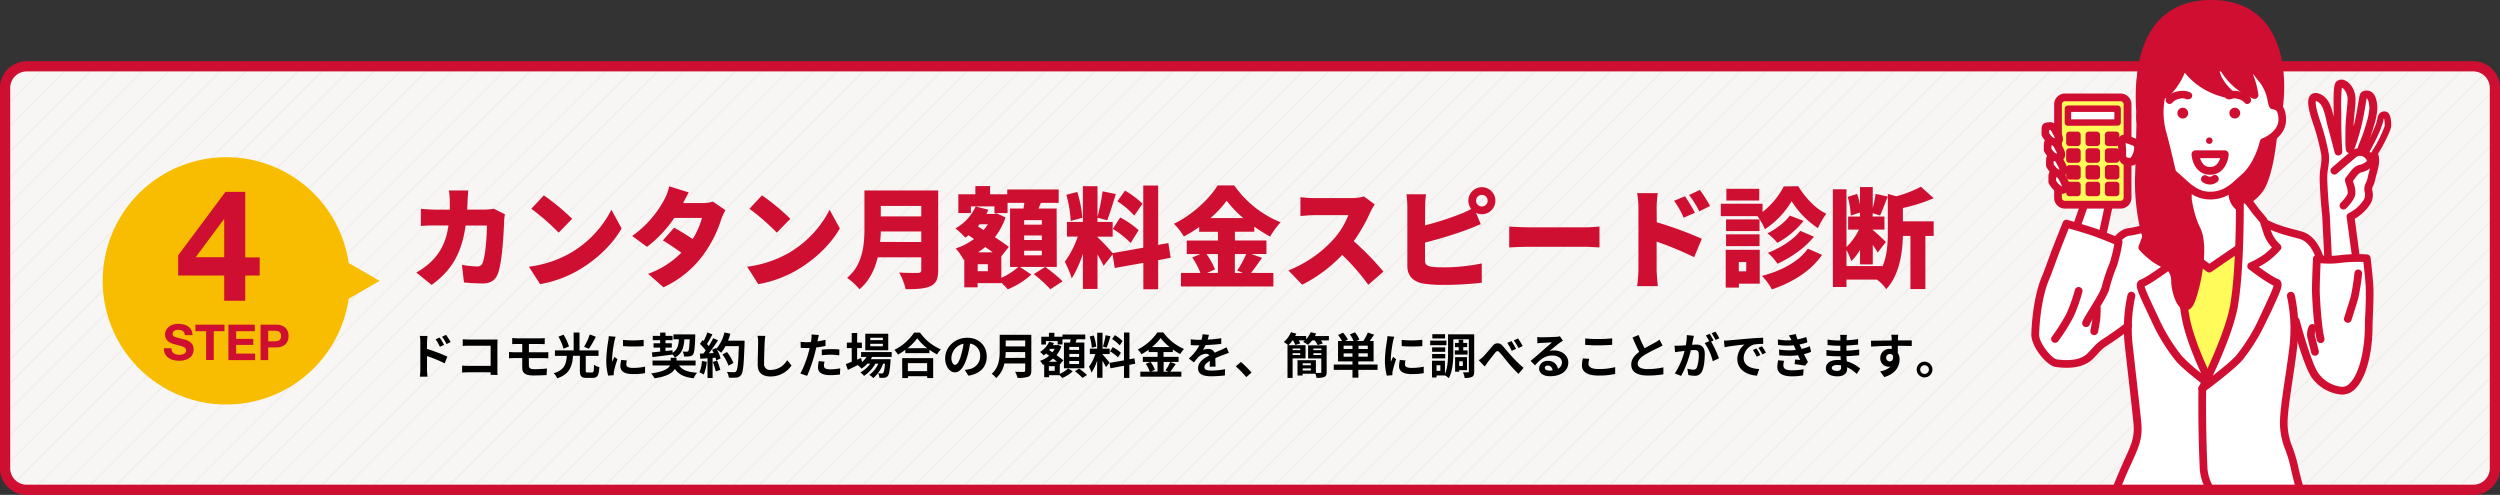 <svg id="レイヤー_1" data-name="レイヤー 1" xmlns="http://www.w3.org/2000/svg" viewBox="0 0 980 194"><rect x="0" y="0" width="980" height="194" fill="#333333" stroke="none"/><defs><style>.cls-1{fill:#f7f6f4;}.cls-2{fill:#f1efed;}.cls-3{fill:#f8bd00;}.cls-4{fill:#ce0f31;}.cls-5{fill:none;}.cls-6{fill:#fff;}.cls-7{fill:#fffb5a;}.cls-8{fill:#d00e31;}</style></defs><title>simulation_bnr-pc</title><rect class="cls-1" x="2" y="26" width="976" height="166" rx="8.46" ry="8.46"/><polygon class="cls-2" points="976 178.31 964.31 190 965.33 190 976 179.33 976 178.31"/><polygon class="cls-2" points="976 157.95 943.95 190 944.97 190 976 158.97 976 157.95"/><polygon class="cls-2" points="976 137.58 923.58 190 924.6 190 976 138.6 976 137.58"/><polygon class="cls-2" points="976 117.22 903.22 190 904.24 190 976 118.24 976 117.22"/><polygon class="cls-2" points="976 96.85 882.85 190 883.87 190 976 97.87 976 96.85"/><polygon class="cls-2" points="976 168.13 954.13 190 955.15 190 976 169.15 976 168.13"/><polygon class="cls-2" points="976 147.76 933.76 190 934.78 190 976 148.78 976 147.76"/><polygon class="cls-2" points="976 127.4 913.4 190 914.42 190 976 128.42 976 127.4"/><polygon class="cls-2" points="976 107.03 893.03 190 894.05 190 976 108.05 976 107.03"/><polygon class="cls-2" points="976 86.67 872.67 190 873.69 190 976 87.69 976 86.67"/><polygon class="cls-2" points="976 77.31 863.31 190 864.33 190 976 78.33 976 77.31"/><polygon class="cls-2" points="976 56.95 842.95 190 843.97 190 976 57.97 976 56.95"/><polygon class="cls-2" points="976 36.58 822.58 190 823.6 190 976 37.6 976 36.58"/><polygon class="cls-2" points="964.22 28 802.22 190 803.24 190 965.24 28 964.22 28"/><polygon class="cls-2" points="943.85 28 781.85 190 782.87 190 944.87 28 943.85 28"/><polygon class="cls-2" points="976 67.13 853.13 190 854.15 190 976 68.15 976 67.13"/><polygon class="cls-2" points="976 46.76 832.76 190 833.78 190 976 47.78 976 46.76"/><path class="cls-2" d="M973.37,29l-161,161h1L973.94,29.48A6.26,6.26,0,0,0,973.37,29Z"/><polygon class="cls-2" points="954.03 28 792.03 190 793.05 190 955.05 28 954.03 28"/><polygon class="cls-2" points="933.67 28 771.67 190 772.69 190 934.69 28 933.67 28"/><polygon class="cls-2" points="924.31 28 762.31 190 763.33 190 925.33 28 924.31 28"/><polygon class="cls-2" points="903.95 28 741.95 190 742.97 190 904.97 28 903.95 28"/><polygon class="cls-2" points="883.58 28 721.58 190 722.6 190 884.6 28 883.58 28"/><polygon class="cls-2" points="863.22 28 701.22 190 702.24 190 864.24 28 863.22 28"/><polygon class="cls-2" points="842.85 28 680.85 190 681.87 190 843.87 28 842.85 28"/><polygon class="cls-2" points="914.13 28 752.13 190 753.15 190 915.15 28 914.13 28"/><polygon class="cls-2" points="893.76 28 731.76 190 732.78 190 894.78 28 893.76 28"/><polygon class="cls-2" points="873.4 28 711.4 190 712.42 190 874.42 28 873.4 28"/><polygon class="cls-2" points="853.03 28 691.03 190 692.05 190 854.05 28 853.03 28"/><polygon class="cls-2" points="832.67 28 670.67 190 671.69 190 833.69 28 832.67 28"/><polygon class="cls-2" points="823.31 28 661.31 190 662.33 190 824.33 28 823.31 28"/><polygon class="cls-2" points="802.95 28 640.95 190 641.97 190 803.97 28 802.95 28"/><polygon class="cls-2" points="782.58 28 620.58 190 621.6 190 783.6 28 782.58 28"/><polygon class="cls-2" points="762.22 28 600.22 190 601.24 190 763.24 28 762.22 28"/><polygon class="cls-2" points="741.85 28 579.85 190 580.87 190 742.87 28 741.85 28"/><polygon class="cls-2" points="813.13 28 651.13 190 652.15 190 814.15 28 813.13 28"/><polygon class="cls-2" points="792.76 28 630.76 190 631.78 190 793.78 28 792.76 28"/><polygon class="cls-2" points="772.4 28 610.4 190 611.42 190 773.42 28 772.4 28"/><polygon class="cls-2" points="752.03 28 590.03 190 591.05 190 753.05 28 752.03 28"/><polygon class="cls-2" points="731.67 28 569.67 190 570.69 190 732.69 28 731.67 28"/><polygon class="cls-2" points="722.31 28 560.31 190 561.33 190 723.33 28 722.31 28"/><polygon class="cls-2" points="701.95 28 539.95 190 540.97 190 702.97 28 701.95 28"/><polygon class="cls-2" points="681.58 28 519.58 190 520.6 190 682.6 28 681.58 28"/><polygon class="cls-2" points="661.22 28 499.22 190 500.24 190 662.24 28 661.22 28"/><polygon class="cls-2" points="640.85 28 478.85 190 479.87 190 641.87 28 640.85 28"/><polygon class="cls-2" points="712.13 28 550.13 190 551.15 190 713.15 28 712.13 28"/><polygon class="cls-2" points="691.76 28 529.76 190 530.78 190 692.78 28 691.76 28"/><polygon class="cls-2" points="671.4 28 509.4 190 510.42 190 672.42 28 671.4 28"/><polygon class="cls-2" points="651.03 28 489.04 190 490.05 190 652.05 28 651.03 28"/><polygon class="cls-2" points="630.67 28 468.67 190 469.69 190 631.69 28 630.67 28"/><polygon class="cls-2" points="621.31 28 459.31 190 460.33 190 622.33 28 621.31 28"/><polygon class="cls-2" points="600.95 28 438.94 190 439.96 190 601.97 28 600.95 28"/><polygon class="cls-2" points="580.58 28 418.58 190 419.6 190 581.6 28 580.58 28"/><polygon class="cls-2" points="560.22 28 398.22 190 399.24 190 561.24 28 560.22 28"/><polygon class="cls-2" points="539.85 28 377.85 190 378.87 190 540.87 28 539.85 28"/><polygon class="cls-2" points="611.13 28 449.13 190 450.15 190 612.15 28 611.13 28"/><polygon class="cls-2" points="590.76 28 428.76 190 429.78 190 591.78 28 590.76 28"/><polygon class="cls-2" points="570.4 28 408.4 190 409.42 190 571.42 28 570.4 28"/><polygon class="cls-2" points="550.03 28 388.04 190 389.05 190 551.05 28 550.03 28"/><polygon class="cls-2" points="529.67 28 367.67 190 368.69 190 530.69 28 529.67 28"/><polygon class="cls-2" points="520.31 28 358.31 190 359.33 190 521.33 28 520.31 28"/><polygon class="cls-2" points="499.95 28 337.94 190 338.96 190 500.96 28 499.95 28"/><polygon class="cls-2" points="479.58 28 317.58 190 318.6 190 480.6 28 479.58 28"/><polygon class="cls-2" points="459.22 28 297.22 190 298.24 190 460.24 28 459.22 28"/><polygon class="cls-2" points="438.85 28 276.85 190 277.87 190 439.87 28 438.85 28"/><polygon class="cls-2" points="510.13 28 348.13 190 349.15 190 511.15 28 510.13 28"/><polygon class="cls-2" points="489.76 28 327.76 190 328.78 190 490.78 28 489.76 28"/><polygon class="cls-2" points="469.4 28 307.4 190 308.42 190 470.42 28 469.4 28"/><polygon class="cls-2" points="449.04 28 287.04 190 288.05 190 450.05 28 449.04 28"/><polygon class="cls-2" points="428.67 28 266.67 190 267.69 190 429.69 28 428.67 28"/><polygon class="cls-2" points="419.31 28 257.31 190 258.33 190 420.33 28 419.31 28"/><polygon class="cls-2" points="398.95 28 236.94 190 237.97 190 399.96 28 398.95 28"/><polygon class="cls-2" points="378.58 28 216.58 190 217.6 190 379.6 28 378.58 28"/><polygon class="cls-2" points="358.22 28 196.22 190 197.24 190 359.24 28 358.22 28"/><polygon class="cls-2" points="337.85 28 175.85 190 176.87 190 338.87 28 337.85 28"/><polygon class="cls-2" points="409.13 28 247.13 190 248.15 190 410.15 28 409.13 28"/><polygon class="cls-2" points="388.76 28 226.76 190 227.78 190 389.78 28 388.76 28"/><polygon class="cls-2" points="368.4 28 206.4 190 207.42 190 369.42 28 368.4 28"/><polygon class="cls-2" points="348.04 28 186.03 190 187.05 190 349.05 28 348.04 28"/><polygon class="cls-2" points="327.67 28 165.67 190 166.69 190 328.69 28 327.67 28"/><polygon class="cls-2" points="318.31 28 156.31 190 157.33 190 319.33 28 318.31 28"/><polygon class="cls-2" points="297.95 28 135.94 190 136.97 190 298.96 28 297.95 28"/><polygon class="cls-2" points="277.58 28 115.58 190 116.6 190 278.6 28 277.58 28"/><polygon class="cls-2" points="257.22 28 95.22 190 96.24 190 258.24 28 257.22 28"/><polygon class="cls-2" points="236.85 28 74.85 190 75.87 190 237.87 28 236.85 28"/><polygon class="cls-2" points="308.13 28 146.13 190 147.15 190 309.15 28 308.13 28"/><polygon class="cls-2" points="287.76 28 125.76 190 126.78 190 288.78 28 287.76 28"/><polygon class="cls-2" points="267.4 28 105.4 190 106.42 190 268.42 28 267.4 28"/><polygon class="cls-2" points="247.03 28 85.03 190 86.05 190 248.05 28 247.03 28"/><polygon class="cls-2" points="226.67 28 64.67 190 65.69 190 227.69 28 226.67 28"/><polygon class="cls-2" points="217.31 28 55.31 190 56.33 190 218.33 28 217.31 28"/><polygon class="cls-2" points="196.95 28 34.95 190 35.97 190 197.97 28 196.95 28"/><polygon class="cls-2" points="176.58 28 14.58 190 15.6 190 177.6 28 176.58 28"/><polygon class="cls-2" points="156.22 28 4 180.22 4 181.24 157.24 28 156.22 28"/><polygon class="cls-2" points="135.85 28 4 159.85 4 160.87 136.87 28 135.85 28"/><polygon class="cls-2" points="207.13 28 45.13 190 46.15 190 208.15 28 207.13 28"/><polygon class="cls-2" points="186.76 28 24.76 190 25.78 190 187.78 28 186.76 28"/><path class="cls-2" d="M166.4,28,6,188.43a4.89,4.89,0,0,0,.56.46L167.42,28Z"/><polygon class="cls-2" points="146.03 28 4 170.03 4 171.05 147.05 28 146.03 28"/><polygon class="cls-2" points="125.67 28 4 149.67 4 150.69 126.69 28 125.67 28"/><polygon class="cls-2" points="116.31 28 4 140.31 4 141.33 117.33 28 116.31 28"/><polygon class="cls-2" points="95.95 28 4 119.95 4 120.97 96.97 28 95.95 28"/><polygon class="cls-2" points="75.58 28 4 99.58 4 100.6 76.6 28 75.58 28"/><polygon class="cls-2" points="55.22 28 4 79.22 4 80.24 56.24 28 55.22 28"/><polygon class="cls-2" points="34.85 28 4 58.85 4 59.87 35.87 28 34.85 28"/><polygon class="cls-2" points="106.13 28 4 130.13 4 131.15 107.15 28 106.13 28"/><polygon class="cls-2" points="85.76 28 4 109.76 4 110.78 86.78 28 85.76 28"/><polygon class="cls-2" points="65.4 28 4 89.4 4 90.42 66.42 28 65.4 28"/><polygon class="cls-2" points="45.03 28 4 69.03 4 70.05 46.05 28 45.03 28"/><polygon class="cls-2" points="24.67 28 4 48.67 4 49.69 25.69 28 24.67 28"/><polygon class="cls-2" points="15.31 28 4 39.31 4 40.33 16.33 28 15.31 28"/><path class="cls-3" d="M148.83,110.1l-12.14-7a48.47,48.47,0,1,0,0,14Z"/><path class="cls-4" d="M69.84,108V100.1L88.38,75.21h7.75V100.9h5.67V108H96.13v9.89H87.89V108Zm17.87-22-11,14.83H87.89V86.07Z"/><path class="cls-4" d="M67.43,137.71a2.21,2.21,0,0,0,.67.78,3,3,0,0,0,1,.45,4.52,4.52,0,0,0,1.17.14,6.82,6.82,0,0,0,.87-.06,3.15,3.15,0,0,0,.87-.27,1.77,1.77,0,0,0,.68-.53,1.32,1.32,0,0,0,.27-.86,1.2,1.2,0,0,0-.36-.91,2.64,2.64,0,0,0-.94-.58,9.38,9.38,0,0,0-1.32-.41l-1.49-.39a14.72,14.72,0,0,1-1.51-.47,5.27,5.27,0,0,1-1.32-.73,3.41,3.41,0,0,1-.94-1.12,3.33,3.33,0,0,1-.36-1.61,3.59,3.59,0,0,1,.46-1.86,4,4,0,0,1,1.19-1.3A5.13,5.13,0,0,1,68,127.2a7,7,0,0,1,1.86-.25,8.84,8.84,0,0,1,2.08.24,4.92,4.92,0,0,1,1.77.79A4,4,0,0,1,75,129.36a4.31,4.31,0,0,1,.45,2h-3a2.33,2.33,0,0,0-.26-1,1.66,1.66,0,0,0-.59-.64,2.31,2.31,0,0,0-.84-.33,5.56,5.56,0,0,0-1-.1,3.81,3.81,0,0,0-.74.08,1.92,1.92,0,0,0-.66.27,1.67,1.67,0,0,0-.5.49,1.28,1.28,0,0,0-.19.73,1.24,1.24,0,0,0,.15.66,1.42,1.42,0,0,0,.61.47,8.35,8.35,0,0,0,1.26.42l2.11.55a11,11,0,0,1,1.07.28,4.88,4.88,0,0,1,1.37.65,4.15,4.15,0,0,1,1.17,1.19,3.39,3.39,0,0,1,.5,1.91,4.3,4.3,0,0,1-.37,1.76,3.76,3.76,0,0,1-1.1,1.41,5.26,5.26,0,0,1-1.8.92,8.53,8.53,0,0,1-2.49.33,8.66,8.66,0,0,1-2.22-.28,5.62,5.62,0,0,1-1.9-.88,4.31,4.31,0,0,1-1.31-1.53,4.65,4.65,0,0,1-.47-2.21h3A2.67,2.67,0,0,0,67.43,137.71Z"/><path class="cls-4" d="M76.6,129.84v-2.56H88v2.56H83.8v11.28h-3V129.84Z"/><path class="cls-4" d="M99.89,127.28v2.56H92.58v3h6.71v2.37H92.58v3.39H100v2.56H89.54V127.28Z"/><path class="cls-4" d="M108.34,127.28a5.61,5.61,0,0,1,2.21.38,4.09,4.09,0,0,1,1.48,1,3.88,3.88,0,0,1,.84,1.42,5.37,5.37,0,0,1,.26,1.65,5.45,5.45,0,0,1-.26,1.64,3.8,3.8,0,0,1-.84,1.42,4.11,4.11,0,0,1-1.48,1,5.8,5.8,0,0,1-2.21.38h-3.2v5h-3V127.28Zm-.83,6.51a5.4,5.4,0,0,0,1-.08,2.31,2.31,0,0,0,.86-.3,1.63,1.63,0,0,0,.59-.63,2.17,2.17,0,0,0,.22-1.06,2.21,2.21,0,0,0-.22-1.07,1.71,1.71,0,0,0-.59-.63,2.31,2.31,0,0,0-.86-.3,6.43,6.43,0,0,0-1-.08h-2.37v4.15Z"/><path class="cls-4" d="M197.93,84a19.11,19.11,0,0,0-.3,2.35c-.17,4.92-.73,16.59-2.52,21.08-.94,2.36-2.74,3.68-6,3.68-2.65,0-5.22-.21-7.23-.38l-.81-6.93a34,34,0,0,0,5.82.64,2.1,2.1,0,0,0,2.35-1.58c1-2.35,1.62-9.8,1.62-14.46h-8.34C181,99.2,177.1,106,169.19,111.69l-6-4.87a27.27,27.27,0,0,0,6.33-4.75c3.72-3.85,5.52-8.3,6.29-13.69h-4.84c-1.32,0-4.06,0-6,.22V81.84c2,.21,4.41.34,6,.34h5.35c0-1.11,0-2.22,0-3.38a35.67,35.67,0,0,0-.34-4.15h7.61c-.13,1-.25,3-.3,4,0,1.2-.08,2.4-.17,3.51H190a21.57,21.57,0,0,0,3.55-.34Z"/><path class="cls-4" d="M223.34,99.33a41.34,41.34,0,0,0,16.33-17.11l4,7.32c-3.42,6.07-9.49,12-16.63,16.21a45.77,45.77,0,0,1-15.31,5.64l-4.41-6.84A44.12,44.12,0,0,0,223.34,99.33Zm.94-13.56L219,91.2a88.43,88.43,0,0,0-10.73-9.36l4.92-5.26A87.17,87.17,0,0,1,224.28,85.77Z"/><path class="cls-4" d="M284.37,82.39a22.72,22.72,0,0,0-1.63,3.55,48.33,48.33,0,0,1-7,13.9,40.33,40.33,0,0,1-15.66,12.79l-6-5.3a34.91,34.91,0,0,0,13-8.26c-2.05-1.49-4.53-3.2-7.23-4.83l4.41-5c2.61,1.45,5.09,3,7.27,4.45a30.24,30.24,0,0,0,3.64-8.26H264.31a47.29,47.29,0,0,1-10.69,11.34l-5.82-4.28a41.18,41.18,0,0,0,12.87-14.76,20.63,20.63,0,0,0,1.67-4.7L270,75.42c-.86,1.54-1.58,2.87-2.23,4.19h7.45a13.27,13.27,0,0,0,4.23-.6Z"/><path class="cls-4" d="M308.88,99.33a41.34,41.34,0,0,0,16.33-17.11l4,7.32c-3.42,6.07-9.49,12-16.63,16.21a45.75,45.75,0,0,1-15.32,5.64l-4.4-6.84A44.12,44.12,0,0,0,308.88,99.33Zm.94-13.56-5.31,5.43a88.43,88.43,0,0,0-10.73-9.36l4.92-5.26A87.17,87.17,0,0,1,309.82,85.77Z"/><path class="cls-4" d="M367.77,105.87c0,3.51-.81,5.26-3,6.29s-5.38,1.2-9.75,1.2a25,25,0,0,0-2.56-6.54c2.73.21,6.33.17,7.35.17s1.33-.35,1.33-1.2v-4.92H344.07c-1.15,4.75-3.29,9.32-7.18,12.53a24.53,24.53,0,0,0-4.83-4.49c6.28-5.22,6.8-13.21,6.8-19.59V74.65h28.91Zm-6.63-11V90.73H345.27c0,1.29-.13,2.7-.26,4.11ZM345.27,80.73v4.1h15.87v-4.1Z"/><path class="cls-4" d="M414.26,104.63H399.8l4.49,3a31,31,0,0,1-9.24,5.78c-.64-.73-1.62-1.75-2.56-2.65V111h-9.28v1.63H378V101.77l-.25.08a19.94,19.94,0,0,0-3.13-4.44,26,26,0,0,0,7.19-3.73l-2.14-1.45c-.43.34-.86.64-1.28.94a29,29,0,0,0-3.85-3.63,18.79,18.79,0,0,0,7.91-8.6l5,1.28c-.25.56-.51,1.11-.76,1.63h3.07l.9-.22,3.51,1.59A27.47,27.47,0,0,1,390,93c2.13,1.37,4.1,2.74,5.47,3.76l-2.95,3.73v8.42a26.54,26.54,0,0,0,6.67-4.28h-3.25V81.75h5.26c.13-.73.26-1.5.34-2.22h-6.58v4h-5.14V80.9h-9.23v2.61h-4.92V76.15h6.67V72.94h5.77v3.21h6.72V74.27H415v5.26h-7c-.3.77-.6,1.49-.9,2.22h7.1Zm-27-1.07h-4v2.74h4ZM384,87.91c-.21.3-.47.56-.68.81l2.26,1.46a27.54,27.54,0,0,0,1.67-2.27Zm5.13,11c-.89-.68-1.88-1.37-2.91-2.09a33.19,33.19,0,0,1-2.82,2.09ZM408.4,86.29h-6.93v1.79h6.93Zm0,6h-6.93v1.8h6.93Zm0,6h-6.93v1.8h6.93Zm1.33,6.33a63.67,63.67,0,0,1,6.8,5.65l-4.79,3.12a53.67,53.67,0,0,0-6.51-5.94Z"/><path class="cls-4" d="M454,102v11.38h-5.81V103.05l-11.21,2-.85-5.34-3.51,4.53c-.56-1.24-1.45-2.87-2.4-4.49v13.51h-5.73V99.46a44.06,44.06,0,0,1-4.36,9.66,39.43,39.43,0,0,0-2.74-6.5,36.16,36.16,0,0,0,5.09-9.88h-4.23V87h6.24V73h5.73V85a83.24,83.24,0,0,0,2-10l5.18,1.07c-1.11,3.6-2.35,7.7-3.38,10.27l-3.81-1V87h5.95v5.77h-5.95v.18a80.66,80.66,0,0,1,5.95,6.28l12-2.14V72.73H454V96l4-.73.9,5.77Zm-34.3-15.4A44.33,44.33,0,0,0,418,76.36l4.28-1.11a45.06,45.06,0,0,1,2,10.14Zm19.42-1.36a35.54,35.54,0,0,1,7.23,5l-3.12,5a38.32,38.32,0,0,0-7-5.52Zm5.52-.73a33.07,33.07,0,0,0-6.63-5.6l3-4.19a34.92,34.92,0,0,1,6.85,5.13Z"/><path class="cls-4" d="M494.71,101.08c-1.5,2.1-3,4.28-4.28,5.91h8.73v5.3H462.93V107h7.66a35,35,0,0,0-3.21-6.08l3.16-1.32H465.2V94.28h12.23V90.86h-7.36V89a57.17,57.17,0,0,1-6,3.72,25.17,25.17,0,0,0-3.9-5c7.32-3.5,14.07-10,17.15-15.05h6.5A40.9,40.9,0,0,0,502,87.14a31.79,31.79,0,0,0-4.11,5.6,60.27,60.27,0,0,1-6.2-3.89v2h-7.61v3.42h12.36v5.31h-5.86Zm-21.77-1.49a26.49,26.49,0,0,1,3.33,6L473.15,107h4.28v-7.4Zm14.41-14.12a42.76,42.76,0,0,1-6.5-6.8,39.36,39.36,0,0,1-6.33,6.8Zm-3.29,14.12V107h3.16l-2.26-.94a41.5,41.5,0,0,0,3.55-6.46Z"/><path class="cls-4" d="M538.89,80.13a24,24,0,0,0-1.75,3.12,67.12,67.12,0,0,1-6.46,11.29,113.09,113.09,0,0,1,11.63,11.93l-5.94,5.18a85.2,85.2,0,0,0-10.23-11.72,57.47,57.47,0,0,1-15.69,11.68L505.06,106a47.59,47.59,0,0,0,17.49-12,31.3,31.3,0,0,0,6-9.66h-13.3c-1.93,0-4.28.26-5.48.34V77.3a49.49,49.49,0,0,0,5.48.35h14.28a17.84,17.84,0,0,0,5.14-.65Z"/><path class="cls-4" d="M558.61,88.34a120.08,120.08,0,0,0,13.94-4.49,32.14,32.14,0,0,0,4.15-1.93,5.38,5.38,0,0,1-1.11-3.25,5.3,5.3,0,1,1,5.3,5.31,5.11,5.11,0,0,1-2.27-.52l1.84,4.41c-1.88.77-4,1.67-5.52,2.22-4.1,1.54-10.69,3.59-16.33,5v7.05c0,1.67.81,2.1,2.65,2.44a34.65,34.65,0,0,0,4.53.22,74.18,74.18,0,0,0,15.06-1.54v7.57a130.05,130.05,0,0,1-15.49.85,49.31,49.31,0,0,1-7.4-.51c-3.93-.73-6.28-3-6.28-6.89V81.15a47.6,47.6,0,0,0-.34-5H559a40.78,40.78,0,0,0-.34,5Zm24.55-9.67a2.27,2.27,0,1,0-2.27,2.27A2.28,2.28,0,0,0,583.16,78.67Z"/><path class="cls-4" d="M591.62,88.81c1.71.13,5.31.3,7.4.3h22.71c1.93,0,4-.22,5.27-.3V97c-1.12,0-3.51-.26-5.27-.26H599c-2.43,0-5.64.13-7.4.26Z"/><path class="cls-4" d="M649.45,87.14a142.27,142.27,0,0,1,17.66,6.46l-3,7.23a133.44,133.44,0,0,0-14.71-6.12v11c0,1.16.26,4.54.47,6.46h-8.13a47.89,47.89,0,0,0,.52-6.46V81.28a29.27,29.27,0,0,0-.52-5.56h8.09a51.23,51.23,0,0,0-.43,5.56ZM660,85.34a35.7,35.7,0,0,0-3.76-6.63l4.27-1.79a65.73,65.73,0,0,1,3.9,6.5Zm6.12-2.48a37.33,37.33,0,0,0-4-6.41l4.23-2a53.1,53.1,0,0,1,4,6.29Z"/><path class="cls-4" d="M704.92,73c2.74,4.44,6.76,8.85,11,10.77a33.18,33.18,0,0,0-3.29,5.65,34.1,34.1,0,0,1-10.31-10.56,33.64,33.64,0,0,1-10.48,11,25.48,25.48,0,0,0-2.91-5.14H674.55V79.87h16.38v3.21a30.58,30.58,0,0,0,8.3-10Zm-15.1,38.19h-8.17v1.54h-5.17V97.92h13.34Zm-.08-20.61H676.61V86h13.13Zm-13.13,1.28h13.13v4.62H676.61Zm13-13.26H676.74V74h12.91Zm-8,24.12v3.64h2.91v-3.64Zm32.64-2.82c-4.62,6.63-11.76,10.82-19.68,13.56a22.08,22.08,0,0,0-3.89-5.31c7.23-1.88,14.29-5.39,18-10.69ZM707,86.58a34.15,34.15,0,0,1-10.27,8.64,22,22,0,0,0-3.89-3.72c3.12-1.58,6.89-4.36,8.77-7Zm4.06,6.21c-3.64,4.53-8.94,8.12-14.29,10.6A20.82,20.82,0,0,0,693,99.12c4.66-1.8,10-5.05,12.7-8.64Z"/><path class="cls-4" d="M745.94,86.76H758v5.73h-3.25v20.83h-5.86V92.49h-2.95c-.17,6.33-1.24,15.22-6.55,20.87a13.85,13.85,0,0,0-3.67-3.76h-11.9v2.9h-5.34V74.18h5.34V96.81A23.52,23.52,0,0,0,728.7,90h-4.23V84.87h4.62V83.33l-3.6,1.16a29.71,29.71,0,0,0-1.19-7.31L728,76a27.89,27.89,0,0,1,1.12,4.32v-7h5V81.5A49.93,49.93,0,0,0,735.24,76L740,77.05c-1.06,2.61-2.13,5.56-3,7.4l-2.91-.86v1.28h4.62V90h-4.62v.12c1.11.86,4.36,3.9,5.18,4.71L736.06,99c-.47-.82-1.16-1.93-1.93-3v7.65h-5V97.92a19.16,19.16,0,0,1-3.43,4.45A25.73,25.73,0,0,0,723.82,98v6.29H737.9v.22c1.92-4.41,2.13-9.41,2.13-13.6V76l3.34.94A46.81,46.81,0,0,0,753,73.2l5,4.49a65,65,0,0,1-12.06,3.85Z"/><path d="M167.36,136.78a66.66,66.66,0,0,1,8,3l-1.06,2.65a50.51,50.51,0,0,0-6.91-2.84V145c0,.53.1,1.86.19,2.65h-3a21.61,21.61,0,0,0,.19-2.65V134a13.85,13.85,0,0,0-.19-2.31h3a22.51,22.51,0,0,0-.17,2.31Zm5.07-.84a16.4,16.4,0,0,0-1.67-2.95l1.6-.67a32.28,32.28,0,0,1,1.73,2.88Zm2.62-1.06a17.56,17.56,0,0,0-1.78-2.87l1.59-.74a26.38,26.38,0,0,1,1.79,2.82Z"/><path d="M192.31,146.93c0-.31,0-.63,0-1h-8.69c-.75,0-1.84.06-2.47.11v-2.72c.67,0,1.53.11,2.39.11h8.79v-7.9h-8.56c-.8,0-1.83,0-2.37.08V133c.71.07,1.7.11,2.35.11h9.61c.55,0,1.36,0,1.68,0,0,.44-.06,1.21-.06,1.76v9.88c0,.67,0,1.68.08,2.25Z"/><path d="M207.33,143.29c0,1.05.65,1.43,2.17,1.43,1.7,0,3.4-.12,4.92-.27l-.17,2.58c-1.24.07-3.39.15-5.19.15-3.49,0-4.34-1.2-4.34-3.13v-3.68h-3.11c-.56,0-1.51.06-2.08.09V138c.53,0,1.48.09,2.08.09h3.11v-3.24h-2.08c-.69,0-1.3,0-1.85.06v-2.39c.55,0,1.16.1,1.85.1h9.17a13.87,13.87,0,0,0,1.72-.1v2.39c-.5,0-1-.06-1.72-.06h-4.48v3.24h5.76c.4,0,1.35,0,1.85-.07l0,2.44c-.54-.06-1.4-.06-1.81-.06h-5.82Z"/><path d="M232.07,146c.63,0,.73-.42.8-3a6.79,6.79,0,0,0,2.08.92c-.21,3.32-.78,4.21-2.69,4.21H230c-2.14,0-2.69-.7-2.69-2.9v-5.76h-2.69c-.32,4-1.2,7.14-6.18,8.83a7,7,0,0,0-1.39-2c4.35-1.31,4.88-3.66,5.15-6.81h-4.66v-2.13h7.33v-7h2.29v7h7.45v2.13h-5v5.76c0,.67.09.77.72.77Zm-11.16-9.31a20.87,20.87,0,0,0-2-4.71l2-.79a20.7,20.7,0,0,1,2.14,4.62ZM233.56,132a44.66,44.66,0,0,1-2.71,4.73l-1.89-.8a25.1,25.1,0,0,0,2.25-4.83Z"/><path d="M241.32,132a13.51,13.51,0,0,0-.45,1.68,45.38,45.38,0,0,0-.92,6.9,8.43,8.43,0,0,0,.08,1.2c.26-.65.57-1.3.82-1.91l1.2.94a42.39,42.39,0,0,0-1.36,4.61,6.58,6.58,0,0,0-.11.88c0,.21,0,.52,0,.78l-2.19.16a23.6,23.6,0,0,1-.73-6.16,51.65,51.65,0,0,1,.78-7.46,17.8,17.8,0,0,0,.19-1.85Zm4.41,9.29a6.37,6.37,0,0,0-.21,1.58c0,.86.71,1.35,2.61,1.35a22,22,0,0,0,4.73-.49l0,2.55a26.17,26.17,0,0,1-4.86.36c-3.24,0-4.81-1.18-4.81-3.08a11.41,11.41,0,0,1,.33-2.46Zm6.58-8.07v2.46a54.61,54.61,0,0,1-8.09,0l0-2.44A38.5,38.5,0,0,0,252.31,133.2Z"/><path d="M266.18,143.25c1.22,1.79,3.47,2.65,7.1,2.86a8.6,8.6,0,0,0-1.38,2.17c-3.7-.43-5.89-1.52-7.34-3.66-.93,1.55-3.15,3-8,3.65a10.13,10.13,0,0,0-1.3-1.89c5-.69,6.79-1.91,7.38-3.13H255.8v-1.91h7.1v-1.09h2.31v1.09h7.46v1.91Zm-10.64-5.11c.91-.08,2-.19,3.24-.33v-1.56h-2.59v-1.7h2.59v-1.18h-2.9v-1.7h2.9v-1.28h2.1v1.28h2.75v1.7h-2.75v1.18h2.46v1.7h-2.46v1.35l2.75-.3,0,1c1.91-1.15,2.35-2.92,2.5-5.31H264v-1.9h8.54s0,.59,0,.86c-.17,4.55-.38,6.35-.88,7a2,2,0,0,1-1.39.74,11.24,11.24,0,0,1-2.1.06,4.56,4.56,0,0,0-.59-1.95,12.94,12.94,0,0,0,1.62.06.65.65,0,0,0,.61-.23c.27-.32.42-1.56.56-4.62h-2.1c-.23,3.27-.93,5.69-3.74,7.18a5.11,5.11,0,0,0-.84-1.21v0c-2.8.37-5.8.73-7.93,1Z"/><path d="M277.06,141.82a17.42,17.42,0,0,1-1.19,5,12.88,12.88,0,0,0-1.69-.88,14.06,14.06,0,0,0,1-4.43Zm14.8-7.17c-.27,8.31-.54,11.31-1.34,12.3a2.48,2.48,0,0,1-1.87,1.07,22.85,22.85,0,0,1-2.95,0,5.36,5.36,0,0,0-.77-2.24c1.22.12,2.31.12,2.83.12a.94.94,0,0,0,.8-.33c.57-.57.87-3.41,1.07-9.88h-5.25a14.07,14.07,0,0,1-1.7,2.58,14.35,14.35,0,0,0-1.64-1.2,14,14,0,0,1,1.43,3.43l-1.71.8a9.49,9.49,0,0,0-.29-1.09l-1.13.1v7.86h-2v-7.73l-2.82.19-.17-2,1.39-.06c.3-.36.59-.76.9-1.18a19.5,19.5,0,0,0-2.27-2.59l1.08-1.49.4.34a22.32,22.32,0,0,0,1.42-3.33l2,.76c-.69,1.28-1.45,2.73-2.14,3.77.25.29.5.56.69.82a30.16,30.16,0,0,0,1.75-3.11l1.89.84c-1.06,1.64-2.38,3.55-3.6,5.1l1.91-.1c-.21-.44-.42-.88-.65-1.28l1.58-.7.15.27a15.3,15.3,0,0,0,3.13-6.37l2.31.49a24.92,24.92,0,0,1-.9,2.73h6.49Zm-10.76,6.69a21.49,21.49,0,0,1,1.24,3.64l-1.77.63a24.22,24.22,0,0,0-1.15-3.72Zm4.48,2a18.18,18.18,0,0,0-2.36-4.4L285,138a18.26,18.26,0,0,1,2.5,4.28Z"/><path d="M300,131.67c-.12.8-.21,1.76-.25,2.52-.1,2-.23,6-.23,8.3a2.28,2.28,0,0,0,2.59,2.53,7.5,7.5,0,0,0,6.45-3.85l1.72,2.1a9.86,9.86,0,0,1-8.19,4.31c-3.09,0-5.07-1.36-5.07-4.58,0-2.52.17-7.19.17-8.81a11.4,11.4,0,0,0-.25-2.56Z"/><path d="M323.6,135.6a32.1,32.1,0,0,1-3.64.61c-.17.8-.38,1.64-.57,2.42a59.6,59.6,0,0,1-3,8.7l-2.65-.9A39.6,39.6,0,0,0,317,138c.14-.5.27-1,.4-1.57-.42,0-.84,0-1.22,0-.93,0-1.64,0-2.29-.08l-.05-2.36a19,19,0,0,0,2.36.15q.82,0,1.68-.06c.08-.4.13-.76.17-1.07a9.07,9.07,0,0,0,.06-1.9l2.9.21c-.15.53-.33,1.37-.4,1.77l-.16.73c1-.16,2.1-.37,3.13-.61Zm-.36,6.18a6.47,6.47,0,0,0-.27,1.56c0,.81.48,1.44,2.48,1.44a23.23,23.23,0,0,0,3.91-.39l-.09,2.41a27.15,27.15,0,0,1-3.84.26c-3.16,0-4.78-1.08-4.78-3a12.83,12.83,0,0,1,.32-2.5Zm-1.11-4.73c1-.11,2.39-.19,3.61-.19,1.07,0,2.21,0,3.3.15L329,139.3a27.57,27.57,0,0,0-3.22-.25,32.11,32.11,0,0,0-3.63.21Z"/><path d="M341.86,139.91a6.77,6.77,0,0,1-.52.9h7.75s0,.55,0,.8c-.29,3.74-.59,5.26-1.11,5.82a1.91,1.91,0,0,1-1.33.65,10.46,10.46,0,0,1-1.91,0,4.9,4.9,0,0,0-.51-1.75,13.92,13.92,0,0,0,1.41.06.64.64,0,0,0,.57-.21c.27-.29.52-1.28.71-3.61h-.73a13.45,13.45,0,0,1-3.87,5.65,6.8,6.8,0,0,0-1.56-1.28,10.41,10.41,0,0,0,3.54-4.37h-1.14a14.48,14.48,0,0,1-4.46,4.79,7.29,7.29,0,0,0-1.44-1.38,11.42,11.42,0,0,0,3.88-3.41H340a12.1,12.1,0,0,1-2.29,1.93,11.6,11.6,0,0,0-1.47-1.38c-1.35.67-2.7,1.32-3.87,1.87l-.82-2.27c.65-.23,1.45-.55,2.33-.91v-5.38h-1.91v-2.14h1.91v-3.75H336v3.75h1.85v2.14H336V141l1.54-.67.4,1.58a9.37,9.37,0,0,0,1.74-2h-2.14V138h12v1.91Zm6.33-2.61h-9v-6.47h9Zm-2.1-4.9h-4.94v.93h4.94Zm0,2.38h-4.94v.95h4.94Z"/><path d="M360.65,130.38a19.17,19.17,0,0,0,8.15,6.56,11.23,11.23,0,0,0-1.47,2,28.58,28.58,0,0,1-3-1.83v1.33h-9.44v-1.31A24.44,24.44,0,0,1,352,139a8.23,8.23,0,0,0-1.41-1.83,20.33,20.33,0,0,0,7.74-6.8Zm-7,10H365.8v7.82h-2.33v-.73h-7.55v.73h-2.23Zm9.8-3.89a20.53,20.53,0,0,1-3.91-3.88,19.07,19.07,0,0,1-3.75,3.88Zm-7.57,5.87v3.13h7.55v-3.13Z"/><path d="M378.18,145a13.51,13.51,0,0,0,1.76-.3,5.1,5.1,0,0,0,4.27-5,4.66,4.66,0,0,0-3.93-5,41.52,41.52,0,0,1-1.12,5.11c-1.13,3.8-2.75,6.15-4.81,6.15s-3.85-2.33-3.85-5.5c0-4.35,3.79-8.06,8.68-8.06,4.65,0,7.62,3.24,7.62,7.36,0,3.95-2.44,6.77-7.19,7.51Zm-1.47-5.7a28.94,28.94,0,0,0,1-4.56,5.93,5.93,0,0,0-4.76,5.46c0,1.9.74,2.82,1.45,2.82S376,141.88,376.71,139.34Z"/><path d="M404.28,145.27c0,1.37-.32,2-1.2,2.4a11.35,11.35,0,0,1-4.22.44,9.78,9.78,0,0,0-.95-2.38c1.33.07,2.94.06,3.36.06s.61-.16.61-.56v-2.76h-8.17a10.26,10.26,0,0,1-3.22,5.7,8.57,8.57,0,0,0-1.76-1.64c2.88-2.46,3.15-6.1,3.15-9v-6.28h12.4Zm-2.4-5V138h-7.65c0,.72-.06,1.52-.14,2.32Zm-7.65-6.81v2.33h7.65v-2.33Z"/><path d="M415.42,146.55a11,11,0,0,0,3.28-2.14l1.81,1.13a13.1,13.1,0,0,1-4.12,2.63,14.22,14.22,0,0,0-1-1.09h-4.16v.77h-1.91v-5a4.1,4.1,0,0,1-.48.21,6.22,6.22,0,0,0-1.14-1.6,11.76,11.76,0,0,0,3.58-2c-.41-.31-.83-.6-1.22-.88-.3.26-.61.51-.93.74a10.84,10.84,0,0,0-1.43-1.35,9.12,9.12,0,0,0,3.57-4l1.86.48c-.13.29-.26.57-.41.84h1.71l.35-.08,1.27.59a10.78,10.78,0,0,1-1.88,3.42c1,.74,2,1.45,2.67,2l-1.32,1.55-.06-.06ZM410,135.05h-1.81V132h3v-1.55h2.12V132h3.19v-.86h8.92V133h-3.37c-.16.43-.31.87-.44,1.27h3.45v10.08h-8V134.3h2.38c.1-.42.17-.85.25-1.27h-3.2v2h-1.89v-1.34H410Zm4.37,6.75c-.48-.38-1-.82-1.6-1.24a12.66,12.66,0,0,1-1.62,1.24Zm-.91,1.75h-2.31v1.8h2.31Zm-1.82-6.8c-.13.17-.26.32-.4.49l1.3.86a10.82,10.82,0,0,0,.93-1.35ZM423,136h-3.83v1.17H423Zm0,2.75h-3.83v1.18H423Zm0,2.76h-3.83v1.19H423Zm0,3A24.18,24.18,0,0,1,426.1,147l-1.75,1.14a24.22,24.22,0,0,0-3-2.63Z"/><path d="M433.55,143.9a27.76,27.76,0,0,0-1.38-2.48v6.69h-2.1v-6.73a19.54,19.54,0,0,1-2.19,4.69,13.87,13.87,0,0,0-1-2.34,17.9,17.9,0,0,0,2.52-4.94h-2.18v-2.12h2.88v-6.24h2.1v6.24H435v2.12h-2.83v.13c.55.55,2.37,2.69,2.77,3.22ZM428,136.31a18.82,18.82,0,0,0-.85-4.39l1.58-.42a19.15,19.15,0,0,1,1,4.37Zm7.31-4.49c-.5,1.53-1,3.34-1.53,4.45l-1.43-.4a32.42,32.42,0,0,0,1.05-4.47Zm7.4,11.18v5.15H440.6v-4.77l-5.32,1-.34-2.12,5.66-1V130.34h2.14v10.49l1.94-.37.35,2.12Zm-6.52-6.92a16.84,16.84,0,0,1,3.2,2.19l-1.14,1.81a16.67,16.67,0,0,0-3.13-2.36Zm2.76-.69a15.61,15.61,0,0,0-3-2.48l1.09-1.52a14.12,14.12,0,0,1,3,2.3Z"/><path d="M460.9,142.7c-.72,1-1.49,2.17-2.15,3h4.34v1.95H447v-1.95h3.72a13.52,13.52,0,0,0-1.58-3.09l1.74-.72H448v-2h5.78V138h-3.51v-.91a23.75,23.75,0,0,1-2.82,1.77A10,10,0,0,0,446,137a20.53,20.53,0,0,0,7.71-6.71H456a19.52,19.52,0,0,0,8.14,6.5,11.7,11.7,0,0,0-1.49,2,23.49,23.49,0,0,1-2.9-1.79v1h-3.64v1.89H462v2h-5.86v3.81H458l-1.15-.51a17.64,17.64,0,0,0,1.89-3.3Zm-9.9-.86a12.43,12.43,0,0,1,1.74,3.14l-1.55.67h2.56v-3.81Zm7.48-5.8a20.44,20.44,0,0,1-3.51-3.53,19.17,19.17,0,0,1-3.4,3.53Z"/><path d="M474.2,143.75c0-.56.06-1.44.07-2.26-1.39.79-2.15,1.53-2.15,2.47s.91,1.31,2.75,1.31a29.2,29.2,0,0,0,5.36-.55l-.08,2.46a52.7,52.7,0,0,1-5.34.32c-3,0-5.17-.72-5.17-3.16s2.27-3.91,4.42-5a1.44,1.44,0,0,0-1.31-.65,4.68,4.68,0,0,0-3,1.3c-.55.57-1.08,1.26-1.73,2.08l-2-1.53a18.18,18.18,0,0,0,4.14-5.17h-.23c-.74,0-2.13,0-3.16-.11V133a28,28,0,0,0,3.3.21H471a10.71,10.71,0,0,0,.39-2.16l2.49.19a18.27,18.27,0,0,1-.47,1.89,45.38,45.38,0,0,0,5.32-.55l0,2.21c-1.81.25-4.12.4-6.14.48a13.8,13.8,0,0,1-1.07,1.9,6.18,6.18,0,0,1,2.14-.38,2.55,2.55,0,0,1,2.49,1.47c1-.46,1.76-.78,2.54-1.12s1.39-.63,2.1-1l.93,2.2c-.59.17-1.6.53-2.25.8-.84.3-1.9.74-3.05,1.26,0,1,.06,2.42.08,3.3Z"/><path d="M488.53,147.83a39.1,39.1,0,0,0-4.1-4.22l2-1.72a35.61,35.61,0,0,1,4.16,4.18Z"/><path d="M520.92,131.71v1.72h-3.15a7.51,7.51,0,0,1,.76,1.2l-2,.65a9.4,9.4,0,0,0-1.17-1.85h-1a12.1,12.1,0,0,1-1.64,1.75,12.21,12.21,0,0,0-1.9-1.16,7.75,7.75,0,0,0,.72-.59h-2.46a5.44,5.44,0,0,1,.61,1.2l-1.93.59a10,10,0,0,0-.87-1.79h-.23a12.72,12.72,0,0,1-1.58,1.88h6.69v5.17h-5.07v7.67h-2V135.31H505a14.16,14.16,0,0,0-1.76-1.22,10.35,10.35,0,0,0,2.81-3.87l2.1.56-.44.93H512V133a9.26,9.26,0,0,0,1.79-2.77l2.14.52c-.14.32-.31.65-.48,1Zm-14.21,4.92v.61h3v-.61Zm3,2.54v-.71h-3v.71Zm10.34,6.65c0,1.05-.21,1.61-.9,1.93a7.56,7.56,0,0,1-3.07.36,7.57,7.57,0,0,0-.46-1.6h-5v.69h-2v-6h7.21v5c.75,0,1.49,0,1.74,0s.38-.1.38-.35v-5.32h-5.17v-5.17h7.27Zm-9.39-3.41v.78h3.19v-.78Zm3.19,2.84v-.84h-3.19v.84Zm1-8.62v.61H518v-.61Zm3.13,2.54v-.71h-3.13v.71Z"/><path d="M540,145h-7.52v3.05h-2.31V145h-7.34v-2.1h7.34v-1.22h-5.66v-8h1.6a17.49,17.49,0,0,0-1.58-2.34l1.92-.94a14.36,14.36,0,0,1,1.93,2.71l-1.13.57h3.36a14.87,14.87,0,0,0-1.45-2.61l2-.8a12.65,12.65,0,0,1,1.72,2.88l-1.24.53h2.77a20.08,20.08,0,0,0,1.79-3.31l2.44.83c-.57.86-1.16,1.74-1.71,2.48h1.52v8h-6v1.22H540Zm-9.83-9.5h-3.47v1.3h3.47Zm0,4.33v-1.31h-3.47v1.31Zm6-4.33h-3.64v1.3h3.64Zm0,3h-3.64v1.31h3.64Z"/><path d="M546.56,132a15.6,15.6,0,0,0-.46,1.68,45.48,45.48,0,0,0-.91,6.9,8.37,8.37,0,0,0,.07,1.2c.27-.65.57-1.3.82-1.91l1.2.94a39.93,39.93,0,0,0-1.35,4.61,5.39,5.39,0,0,0-.12.88c0,.21,0,.52,0,.78l-2.19.16a24,24,0,0,1-.73-6.16,51.4,51.4,0,0,1,.79-7.46c.07-.54.17-1.26.19-1.85Zm4.41,9.29a5.93,5.93,0,0,0-.21,1.58c0,.86.7,1.35,2.61,1.35a22,22,0,0,0,4.73-.49l0,2.55a26.37,26.37,0,0,1-4.87.36c-3.24,0-4.8-1.18-4.8-3.08a11.38,11.38,0,0,1,.32-2.46Zm6.58-8.07v2.46a54.61,54.61,0,0,1-8.09,0l0-2.44A38.5,38.5,0,0,0,557.55,133.2Z"/><path d="M567,135.31h-6.37v-1.79H567Zm10.89,10.34c0,1.09-.19,1.72-.84,2.08a6.36,6.36,0,0,1-2.92.42,6.72,6.72,0,0,0-.65-2.19c.79,0,1.68,0,1.95,0s.36-.1.36-.37V133H569.7v5.17c0,3-.25,7.36-1.77,10.09a8.48,8.48,0,0,0-1.51-1.13v.06h-3.3v.78h-1.78V141.4h5.08v5.13c1.14-2.46,1.22-5.84,1.22-8.39v-7.08h10.24Zm-11.37-7.74h-5.13v-1.74h5.13Zm-5.13.86h5.13v1.71h-5.13Zm5.08-6.09h-5V131h5Zm-1.85,10.49h-1.49v2.2h1.49Zm7.19-5.81v-1.28h-1.47v-1.66h1.47v-1.24h1.77v1.24h1.53v1.66h-1.53v1.28h1.7V139h-5v-1.65Zm.19,7.74v.61h-1.6V140h4.67v5.09Zm0-3.45v1.83h1.43v-1.83Z"/><path d="M581.34,139.89c.89-.89,2.5-2.82,3.75-4.25a2.38,2.38,0,0,1,3.9-.1c1,1.07,2.34,2.79,3.49,4a44.38,44.38,0,0,0,4.76,4.65l-2,2.37a58.17,58.17,0,0,1-4.12-4.45c-1.11-1.37-2.46-3.09-3.32-4-.61-.65-1-.61-1.56,0-.76.91-2.19,2.78-3,3.79-.42.61-.89,1.28-1.22,1.78l-2.36-2.47A10.93,10.93,0,0,0,581.34,139.89Zm12.95-3.13-1.7.75a18.59,18.59,0,0,0-1.75-3.09l1.66-.71A32,32,0,0,1,594.29,136.76Zm2.61-1.12-1.66.8a19.23,19.23,0,0,0-1.83-3l1.64-.77A31.48,31.48,0,0,1,596.9,135.64Z"/><path d="M612.68,133.56c-.44.29-.9.55-1.3.84-1,.72-2.78,2.25-4,3.2a6.2,6.2,0,0,1,1.74-.22c3.19,0,5.65,1.92,5.65,4.76,0,3-2.52,5.34-7.21,5.34-2.5,0-4.24-1.2-4.24-3.09a3.19,3.19,0,0,1,3.4-2.93,3.81,3.81,0,0,1,4,3.11,2.8,2.8,0,0,0,1.57-2.5c0-1.64-1.59-2.71-3.78-2.71-2.82,0-4.85,1.58-6.79,3.87L600,141.48c1.32-1.09,3.55-3,4.64-4s2.82-2.42,3.74-3.24c-1,0-3.19.13-4.18.19a13.87,13.87,0,0,0-1.54.15l-.08-2.46a14.05,14.05,0,0,0,1.72.09c1,0,4.65-.07,5.74-.17a7.44,7.44,0,0,0,1.43-.21Zm-4.08,11.63a1.93,1.93,0,0,0-1.85-1.9c-.69,0-1.17.4-1.17.88,0,.72.67,1.1,1.78,1.1A8.25,8.25,0,0,0,608.6,145.19Z"/><path d="M623,140.67a7.94,7.94,0,0,0-.32,1.93c0,1.18,1.14,2.06,3.85,2.06a26.47,26.47,0,0,0,6.62-.74l0,2.67a30,30,0,0,1-6.55.63c-4.31,0-6.48-1.45-6.48-4a13.94,13.94,0,0,1,.36-2.73Zm-1.6-8a49.4,49.4,0,0,0,5.13.23,54.5,54.5,0,0,0,5.45-.27v2.54c-1.31.1-3.64.21-5.43.21-2,0-3.61-.08-5.15-.19Z"/><path d="M651.73,135.41c-.59.36-1.18.67-1.87,1a57.63,57.63,0,0,0-5.26,2.78c-1.57,1-2.62,2.12-2.62,3.42s1.3,2.08,3.91,2.08a31.38,31.38,0,0,0,6.16-.69l0,2.73a36,36,0,0,1-6,.48c-3.76,0-6.6-1.07-6.6-4.32,0-2.07,1.32-3.62,3.13-4.95-.86-1.61-1.78-3.63-2.63-5.63l2.38-1a43.73,43.73,0,0,0,2.36,5.2c1.53-.89,3.17-1.71,4.07-2.23a10.81,10.81,0,0,0,1.73-1.14Z"/><path d="M664,131.65c-.1.5-.23,1.09-.33,1.57s-.25,1.24-.38,1.92c.63,0,1.18-.07,1.56-.07,2,0,3.42.89,3.42,3.6,0,2.23-.27,5.25-1.07,6.89a3,3,0,0,1-3.11,1.73,11.08,11.08,0,0,1-2.25-.28l-.4-2.5a10.78,10.78,0,0,0,2.31.4,1.36,1.36,0,0,0,1.39-.8,14.14,14.14,0,0,0,.78-5.17c0-1.49-.65-1.72-1.83-1.72-.3,0-.76,0-1.3.08A40.15,40.15,0,0,1,659,147.37l-2.48-1a28.12,28.12,0,0,0,3.82-8.81c-.69.07-1.28.15-1.63.21-.55.05-1.5.19-2.09.3l-.21-2.58a16.68,16.68,0,0,0,2,0c.59,0,1.47-.07,2.42-.15a20.23,20.23,0,0,0,.4-4Zm6.75,2.25a37.66,37.66,0,0,1,3.07,6.56l-2.41,1.13a21.41,21.41,0,0,0-3.18-7.11l1.75-.75a20.69,20.69,0,0,0-1.29-2.23l1.5-.63c.48.71,1.17,1.91,1.53,2.61Zm1.73-.65a23.64,23.64,0,0,0-1.52-2.63l1.5-.61a22.5,22.5,0,0,1,1.53,2.6Z"/><path d="M677.7,133.43c1.58-.16,4.69-.42,8.14-.73,1.95-.15,4-.27,5.32-.32l0,2.44a19.5,19.5,0,0,0-3.64.25,5.65,5.65,0,0,0-4,5.22c0,3.11,2.9,4.22,6.08,4.37l-.87,2.61c-3.95-.24-7.69-2.38-7.69-6.46a7.32,7.32,0,0,1,2.79-5.76c-1.65.17-5.59.59-7.79,1.07l-.25-2.6C676.61,133.5,677.33,133.46,677.7,133.43Zm12.35,5.76-1.43.64a17.56,17.56,0,0,0-1.48-2.65l1.41-.59A25.78,25.78,0,0,1,690.05,139.19Zm2.22-.94-1.43.69a15.8,15.8,0,0,0-1.57-2.58l1.4-.63A28.92,28.92,0,0,1,692.27,138.25Z"/><path d="M699.35,141.44a9,9,0,0,0-.27,1.79c0,1.18.82,1.93,3.26,1.93a24.28,24.28,0,0,0,4.67-.42l-.17,2.42a26.89,26.89,0,0,1-4.42.36c-3.55,0-5.7-1.14-5.7-3.77a14.68,14.68,0,0,1,.32-2.52Zm10.6-3.53a14.23,14.23,0,0,1-2.8.91c.49,1,1.05,2.12,1.56,3.11l-1.12,1.41c-1.05-.19-2.84-.45-4.1-.61l.19-1.81c.74.08,1.5.14,2,.19l-.84-1.87a25.18,25.18,0,0,1-3.38.23c-1.14,0-2.53-.05-4-.19l-.08-2.27a27.91,27.91,0,0,0,3.95.33,21.31,21.31,0,0,0,2.62-.16c-.16-.34-.29-.66-.42-1l-.37-.82c-.82.08-1.67.13-2.53.13a24.69,24.69,0,0,1-3.63-.28l-.09-2.16a20,20,0,0,0,3.51.37c.61,0,1.22,0,1.83-.08l-.06-.13a15.15,15.15,0,0,0-.95-1.74l2.71-.51c.15.62.38,1.33.64,2.07a18.34,18.34,0,0,0,3.48-.93l.43,2.08a19,19,0,0,1-3.09.84l.27.61c.13.3.32.7.53,1.14a16.48,16.48,0,0,0,3.25-1.05Z"/><path d="M727.87,146.59a14.4,14.4,0,0,0-3.8-2.62c0,.27,0,.5,0,.69,0,1.6-1.22,2.86-3.72,2.86-3,0-4.6-1.16-4.6-3.16s1.74-3.25,4.66-3.25a11,11,0,0,1,1.16.06l-.08-1.51h-1c-1.1,0-3.28-.09-4.52-.24l0-2.25a32.49,32.49,0,0,0,4.54.36h.9v-2h-.9a32.06,32.06,0,0,1-4.1-.28v-2.16a24.66,24.66,0,0,0,4.08.37h.94v-.9a7.18,7.18,0,0,0-.1-1.28H724c-.05.38-.11.86-.13,1.34,0,.19,0,.45,0,.76a39.71,39.71,0,0,0,4.5-.46l0,2.18c-1.24.11-2.76.26-4.56.36l0,2c1.91-.07,3.49-.25,5-.44l0,2.23c-1.7.19-3.17.31-5,.37,0,.66.08,1.35.12,2a14.86,14.86,0,0,1,5.26,2.84Zm-6.2-3.38a9.72,9.72,0,0,0-1.55-.13c-1.31,0-2.06.49-2.06,1.14s.67,1.17,2,1.17c1,0,1.66-.29,1.66-1.4C721.69,143.8,721.69,143.54,721.67,143.21Z"/><path d="M749.39,135.66c-1.15-.06-2.92-.1-5.46-.1,0,1,0,1.95,0,2.77a4.72,4.72,0,0,1,.7,2.63c0,2.46-1.45,5.55-6,6.85L737,145.58a7.81,7.81,0,0,0,4.14-1.91,3.61,3.61,0,0,1-.84.09,3.31,3.31,0,0,1-3.24-3.45,3.58,3.58,0,0,1,3.78-3.55,4.2,4.2,0,0,1,.72.06l0-1.24c-2.86,0-5.76.15-8.08.29l-.06-2.31c2.15,0,5.57-.08,8.12-.11,0-.25,0-.44,0-.6,0-.61-.12-1.33-.18-1.64h2.73c0,.31-.11,1.32-.11,1.62s0,.37,0,.6c1.89,0,4.46,0,5.45,0Zm-8.59,6c.8,0,1.49-.59,1.22-2.29a1.36,1.36,0,0,0-1.2-.61,1.42,1.42,0,0,0-1.45,1.48A1.4,1.4,0,0,0,740.8,141.67Z"/><path d="M757.51,144.87a3.08,3.08,0,1,1-3.09-3.09A3.09,3.09,0,0,1,757.51,144.87Zm-1.37,0a1.71,1.71,0,1,0-1.72,1.72A1.71,1.71,0,0,0,756.14,144.87Z"/><rect class="cls-5" x="796.29" width="141" height="192"/><path class="cls-6" d="M813.71,116.78l18.78-25.56,15.58-1.35s7.78-7.79,8.8-10.49,1-9.48,1-9.48l16.25-1.69s.34,7.78,1.69,9.81S882.25,88.85,887,88.85s17.27,4.41,17.27,4.41C908,95,911,103.75,911,103.75l2,36.22L899.52,127.1H834.19L817.6,140.31Z"/><polygon class="cls-7" points="851.11 93.93 866.05 105.27 882.59 93.93 873.79 157.57 855.85 154.18 851.11 93.93"/><path class="cls-8" d="M873.79,159.09l-.28,0-17.94-3.39a1.53,1.53,0,0,1-1.24-1.38l-4.74-60.25A1.53,1.53,0,0,1,852,92.72l14.06,10.67,15.64-10.71a1.52,1.52,0,0,1,2.37,1.46l-8.8,63.64a1.51,1.51,0,0,1-1.51,1.31Zm-16.51-6.19,15.22,2.88,8.11-58.64-13.7,9.39a1.52,1.52,0,0,1-1.78,0L852.9,97.2Z"/><path class="cls-6" d="M899.35,183c-1.53-7.11-3.78-9.41-4.11-15.84s2.58-20.89,3.77-31.72a60.65,60.65,0,0,0-1-19.47L863.3,152.32s-.28,13.85.51,31.48a17.81,17.81,0,0,0,2.73,8.2h35.05C900.79,189,900,185.77,899.35,183Z"/><path class="cls-6" d="M867.36,176.44l-1-27.33s-7.78-4.4-10.15-11.17-7.11-18.62-7.11-18.62l-13.58-3.39a60.49,60.49,0,0,0-1,19.47c1.18,10.83,2.88,25,3.39,30.69.59,6.42-1.49,9.76-4.71,17-1.35,3.05-2.67,6.23-3.71,8.87h36.12C868.23,185.31,867.36,176.44,867.36,176.44Z"/><path class="cls-8" d="M835.82,180.94c2.48-5.45,4.12-9.06,3.58-15-.32-3.54-1.1-10.38-1.92-17.63-.51-4.42-1-9-1.48-13.1a59.51,59.51,0,0,1,1-18.92,1.52,1.52,0,0,0-3-.75,61.16,61.16,0,0,0-1.06,20c.45,4.11,1,8.69,1.48,13.12.82,7.23,1.6,14,1.92,17.55.46,5.13-.88,8.08-3.32,13.45-.4.88-.82,1.82-1.27,2.83-.85,1.93-2.59,6-3.95,9.49h3.27c.92-2.34,2.1-5.18,3.47-8.26C835,182.74,835.43,181.81,835.82,180.94Z"/><path class="cls-6" d="M912.66,101.26l-.84-16.88s-.79-6.77-1-14.43c-.09-2.93,1.06-7,.65-9.37A98.41,98.41,0,0,0,907.48,46c-2.79-8.89,0-8.33,1.53-7.62,3.55,1.65,4,7.2,5.07,11.17,1.55,5.54,2.6,9.88,2.6,9.88s-.35-6-.39-12.17c0-7-.34-13.94.76-14.28,1.1-1,5,1.25,4.72,6.75-.12,2.55-.59,5.85-.72,8.8-.24,5.39-.09,10,.13,10a60.07,60.07,0,0,0,3.47-11.33c1.32-6.16,1.51-9.69,2-9.91,1-.42,3.3-.91,3.64,4.83.13,2.13-1,5.69-1.44,7.36-1.34,5-3.45,8.9-3.13,9,1.18.6,3.13-.21,3.47.09,3.54,3.16,1.07,7.9.42,11.34a10.59,10.59,0,0,1-1,2.71c-1.08,2.28,1.22,3.58-1.21,7.15a15.76,15.76,0,0,1-6.06,5.13L923.58,101"/><path class="cls-8" d="M912.66,102.78a1.52,1.52,0,0,1-1.52-1.45L910.3,84.5c-.07-.65-.81-7.22-1-14.51a30.24,30.24,0,0,1,.39-4.63,18.32,18.32,0,0,0,.28-4.53,85.53,85.53,0,0,0-3.3-12.57c-.22-.67-.42-1.28-.6-1.85-1.63-5.19-1.68-8-.17-9.3.65-.57,1.84-1.06,3.79-.15,3.25,1.51,4.3,5.27,5.11,8.79,0-.64,0-1.27,0-1.89-.11-8.61-.06-11.46,1.56-12.25a3,3,0,0,1,3.05,0c1.95.94,4.15,3.64,3.94,8.17,0,1.26-.19,2.65-.34,4.12s-.31,3.18-.38,4.68l0,.9c.22-.85.43-1.74.62-2.64.58-2.69.94-4.9,1.2-6.51.51-3.1.66-4,1.73-4.48a3.52,3.52,0,0,1,3.36.14c1.42.89,2.2,2.85,2.39,6a24.83,24.83,0,0,1-1.27,7c-.08.3-.16.57-.22.8A59,59,0,0,1,927.82,57l0,.06.16,0a2.57,2.57,0,0,1,2.27.35c3.51,3.14,2.32,7.45,1.45,10.6-.22.78-.42,1.51-.54,2.16a12,12,0,0,1-1.09,3.08A2.45,2.45,0,0,0,930,74.9a6.88,6.88,0,0,1-1.28,5.72,17.12,17.12,0,0,1-5.66,5.13l2,15.06a1.52,1.52,0,1,1-3,.4l-2.18-16.12a1.52,1.52,0,0,1,.91-1.6,14.34,14.34,0,0,0,5.4-4.59,4,4,0,0,0,.78-3.51,5.4,5.4,0,0,1,.31-3.44,9.05,9.05,0,0,0,.86-2.33c.14-.78.36-1.57.59-2.41.88-3.18,1.35-5.45-.17-7.15l-.16,0a5.6,5.6,0,0,1-3.34-.24c-1.4-.7-.9-1.93-.07-4A57.2,57.2,0,0,0,927.41,49c.06-.25.14-.53.23-.84a23.74,23.74,0,0,0,1.16-6c-.18-3.08-.93-3.58-1-3.6l-.06,0c-.12.53-.26,1.42-.4,2.28-.27,1.64-.64,3.88-1.23,6.64a80.23,80.23,0,0,1-2.16,8c-1.38,4.23-1.65,4.31-2.36,4.52a1.52,1.52,0,0,1-1.39-.26c-.62-.47-.75-.89-.81-4.25,0-2.1,0-4.58.11-7,.07-1.58.23-3.23.39-4.83.14-1.44.28-2.79.33-4A6.15,6.15,0,0,0,918.84,35a2.64,2.64,0,0,0-.84-.63,73.5,73.5,0,0,0-.22,9.49c0,1.11,0,2.25,0,3.39,0,6,.38,12,.39,12.09a1.53,1.53,0,0,1-1.3,1.59,1.51,1.51,0,0,1-1.7-1.14s-1.08-4.38-2.59-9.83c-.24-.86-.45-1.78-.65-2.68-.72-3.21-1.46-6.52-3.6-7.52a4,4,0,0,0-.51-.19c-.1.48-.18,2,1.08,6,.17.55.37,1.16.58,1.81a88.16,88.16,0,0,1,3.42,13,19.52,19.52,0,0,1-.27,5.44,26.23,26.23,0,0,0-.36,4.13c.23,7.51,1,14.23,1,14.3a.34.34,0,0,1,0,.1l.84,16.88a1.52,1.52,0,0,1-1.44,1.6Z"/><path class="cls-8" d="M820.31,113.73a1.59,1.59,0,0,1-.67-.15,1.52,1.52,0,0,1-.7-2c1.35-2.75,2.38-5.09,3.29-7.16a53.31,53.31,0,0,1,4-8c2.08-3.19,4.61-6.62,8.21-7a24.54,24.54,0,0,0,3-.58c1-.23,2.1-.5,3.57-.76,4.29-.76,8-3.53,10.53-5.36.53-.39,1-.73,1.39-1,4.9-3.33,2.73-7.82,2.64-8a1.52,1.52,0,0,1,.07-1.49,1.56,1.56,0,0,1,1.3-.72l18.79.13a1.56,1.56,0,0,1,1.3.75,1.52,1.52,0,0,1,0,1.49c-.22.44-2.08,4.52,3.92,7.77.69.38,1.48.87,2.41,1.45a51.18,51.18,0,0,0,9.11,4.76,58.54,58.54,0,0,0,6.07,1.87c1,.27,2.2.59,3.7,1,7.55,2.1,9.76,12.72,10.41,18.87a1.52,1.52,0,0,1-3,.32c-1.32-12.53-5.7-15.56-8.19-16.26l-3.68-1a59.22,59.22,0,0,1-6.35-2,53.48,53.48,0,0,1-9.66-5c-.88-.55-1.64-1-2.25-1.35-5.73-3.11-6.2-7.18-5.81-9.66L859,74.53c.51,2.79,0,6.74-4.37,9.67q-.55.38-1.29.93c-2.55,1.87-6.82,5-11.81,5.9-1.39.25-2.46.5-3.4.72a27.61,27.61,0,0,1-3.38.65c-2.48.28-4.77,3.78-6,5.67a52.27,52.27,0,0,0-3.76,7.54c-.93,2.09-2,4.46-3.34,7.27A1.53,1.53,0,0,1,820.31,113.73Z"/><path class="cls-8" d="M882.61,25.28c1.26,2.32,2.7,4.55,4.17,14.63,1.52,10.38-2,21.17-2.5,22.54-.16.46-6.82,5.11-8.54,9.2-1,2.37,2.54,9.11,2.92,8.83,6.72-5.08,8.4-6.13,10.66-15.87,2.41-10.41,3.55-32.19,3.34-34.66"/><path class="cls-8" d="M878.63,82a1.67,1.67,0,0,1-1-.36c-1.09-.85-2.49-4.39-2.5-4.42-1.08-2.75-1.34-4.82-.78-6.16,1.42-3.38,5.53-6.82,7.74-8.67.32-.26.67-.56.87-.74.62-1.86,3.73-11.93,2.33-21.53-1.35-9.26-2.64-11.64-3.79-13.74l-.21-.39A1.53,1.53,0,0,1,884,24.56l.2.37c1.26,2.33,2.7,5,4.13,14.76,1.6,10.94-2.14,22-2.57,23.27-.18.51-.47.75-1.7,1.78-1.86,1.56-5.75,4.81-6.88,7.5-.12.29-.13,1.42.71,3.64A22.39,22.39,0,0,0,879,78.34c5.6-4.24,6.87-5.48,8.87-14.07,2.41-10.45,3.48-32.06,3.3-34.2a1.53,1.53,0,0,1,3-.25c.23,2.79-.94,24.61-3.38,35.13-2.32,10-4.26,11.5-10.71,16.35l-.52.39A1.55,1.55,0,0,1,878.63,82Z"/><path class="cls-6" d="M842,41.25s-3.13-.32-3.13,5,6.6,9.69,6.6,9.69A21.15,21.15,0,0,0,853,69.05c3.79,3.1,7.15,7.62,13.37,7.62,6.48,0,9.68-3.91,13.21-6.94,5.9-5.08,7.81-14.06,7.81-14.06s7.28-2.72,7.28-8.73-3.49-5.69-3.49-5.69S895,11.56,866.77,11.56,842,41.25,842,41.25Z"/><path class="cls-8" d="M866.34,78.19c-5.55,0-9.05-3.2-12.13-6-.76-.69-1.47-1.34-2.2-1.94a22.76,22.76,0,0,1-7.92-13.44c-1.73-1.29-6.71-5.45-6.71-10.55,0-2.5.62-4.33,1.86-5.45a4.18,4.18,0,0,1,1.17-.75c-.21-3.82-.11-14.66,6.65-22.28,4.56-5.12,11.18-7.72,19.71-7.72s15.11,2.6,19.61,7.72c6.68,7.61,6.66,18.43,6.41,22.28a4.38,4.38,0,0,1,1.33.84c1.35,1.24,2,3.28,2,6.06,0,5.79-5.44,8.87-7.5,9.83-.62,2.38-2.87,9.6-8.12,14.11-.51.44-1,.89-1.5,1.35C876,75,872.46,78.19,866.34,78.19ZM841.9,42.77a1,1,0,0,0-.66.32c-.3.3-.82,1.11-.82,3.15,0,4.41,5.87,8.38,5.93,8.42a1.56,1.56,0,0,1,.67,1.12,19.77,19.77,0,0,0,6.92,12.09c.79.65,1.57,1.37,2.32,2.06,2.94,2.68,5.71,5.22,10.08,5.22,4.95,0,7.72-2.52,10.65-5.18l1.56-1.4c5.45-4.68,7.3-13.13,7.32-13.22a1.52,1.52,0,0,1,1-1.11c.06,0,6.28-2.44,6.28-7.3,0-1.79-.35-3.13-1-3.76a1.29,1.29,0,0,0-.87-.41,1.36,1.36,0,0,1-1.23-.42,1.52,1.52,0,0,1-.37-1.3c0-.13,1.6-13.15-5.56-21.29-3.89-4.43-9.72-6.68-17.31-6.68s-13.48,2.26-17.43,6.71c-7.26,8.18-5.81,21.15-5.8,21.28a1.51,1.51,0,0,1-.41,1.3A1.43,1.43,0,0,1,841.9,42.77Z"/><circle class="cls-8" cx="876.04" cy="44.34" r="2.12"/><circle class="cls-8" cx="855.65" cy="44.34" r="2.12"/><circle class="cls-8" cx="866.05" cy="55.14" r="1.27"/><path class="cls-8" d="M855.85,24.37s.34,2.71,5.92,7.28a27.93,27.93,0,0,0,12.87,5.42c0,.32-3.38-2.77-5-5.86-2.26-4.28-1.33-10.38-1.09-10.27,0,0,2.72,6.61,6.63,10.52a25.57,25.57,0,0,0,8.56,5.79A31.32,31.32,0,0,0,882.2,31c-1-2.55-1.53-7.92-1.53-7.92s3.5,4.74,6.58,8.6c3.3,4.15,3,9.92,3.9,9.54,0,0,.73.23,1.18.4s1,.43,1,.43,6.58-40.56-26.52-40.56S839.4,42.38,839.4,42.38L842,41.25a20.13,20.13,0,0,1,2.41-7.78,118.1,118.1,0,0,1,6.67-9.78s-.88,3.24-2.39,7.27a9.55,9.55,0,0,0,0,6,27.36,27.36,0,0,0,5-6.55C855.8,26.62,855.85,24.37,855.85,24.37Z"/><path class="cls-8" d="M839.4,43.91a1.53,1.53,0,0,1-.75-.2,1.5,1.5,0,0,1-.76-1.11c-.13-.88-2.9-21.64,7.8-33.95,5-5.74,12.08-8.65,21.08-8.65s16.07,2.91,21,8.65c10.4,12.23,7.21,32.81,7.07,33.68a1.53,1.53,0,0,1-2.18,1.12s-.47-.23-.84-.38l-.82-.29a1.65,1.65,0,0,1-.65-.17c-.88-.45-1.07-1.36-1.4-2.88a16.74,16.74,0,0,0-2.86-7.07c-1-1.21-2-2.51-2.9-3.73a11.42,11.42,0,0,0,.47,1.54,32.75,32.75,0,0,1,1.61,6.58,1.53,1.53,0,0,1-2,1.64,27.26,27.26,0,0,1-9.13-6.15,29.38,29.38,0,0,1-4.22-5.65,11.08,11.08,0,0,0,1.11,3.6,20.36,20.36,0,0,0,4.18,5.14,1.53,1.53,0,0,1,1,1.44,1.56,1.56,0,0,1-1.17,1.5,1.4,1.4,0,0,1-.94,0,29.1,29.1,0,0,1-13.24-5.69,29.14,29.14,0,0,1-4.44-4.39,27.14,27.14,0,0,1-1.27,2.73,28.53,28.53,0,0,1-5.35,7,1.52,1.52,0,0,1-1.22.38,1.61,1.61,0,0,1-1.14-.75,10.57,10.57,0,0,1-.6-5.23c-.37.59-.72,1.17-1,1.69a18.74,18.74,0,0,0-2.22,7.12,1.54,1.54,0,0,1-.92,1.31L840,43.78A1.41,1.41,0,0,1,839.4,43.91ZM866.77,3.05c-8.08,0-14.4,2.56-18.78,7.6-7.77,8.94-7.69,23.41-7.31,29.11a21.81,21.81,0,0,1,2.44-7,114.69,114.69,0,0,1,6.78-9.94,1.52,1.52,0,0,1,2.68,1.31c0,.14-.91,3.35-2.43,7.4a6.89,6.89,0,0,0-.39,2.16,23.91,23.91,0,0,0,2.65-3.91,14.54,14.54,0,0,0,1.92-5.42,1.57,1.57,0,0,1,1.51-1.52h0a1.46,1.46,0,0,1,1.51,1.35c.08.28.81,2.58,5.38,6.32a23.39,23.39,0,0,0,7.08,3.84,19.64,19.64,0,0,1-1.55-2.39c-2.29-4.34-1.86-11-.88-12a1.6,1.6,0,0,1,1.77-.36,1.54,1.54,0,0,1,.78.81c0,.07,2.65,6.38,6.3,10a25.73,25.73,0,0,0,5.43,4.18,20.65,20.65,0,0,0-.88-3c-1.09-2.73-1.61-8.12-1.64-8.34a1.53,1.53,0,0,1,2.75-1.05s3.52,4.76,6.54,8.55a19.77,19.77,0,0,1,3.45,8.33c0,.22.1.45.15.67.5-5.41,1-20.13-6.64-29.14C881.12,5.59,874.85,3.05,866.77,3.05Z"/><path class="cls-8" d="M866.36,68.5c-5.38,0-7.1-5.2-7.27-7.94a1.56,1.56,0,0,1,.42-1.14,1.53,1.53,0,0,1,1.1-.48h11.5a1.55,1.55,0,0,1,1.11.48,1.51,1.51,0,0,1,.41,1.14C873.47,63.3,871.74,68.5,866.36,68.5ZM862.44,62c.43,1.49,1.47,3.47,3.92,3.47s3.51-2,3.94-3.47Z"/><path class="cls-6" d="M803.64,118.56l13.59-38.91s-13-17.28-9.43-24.17,8.26-14.17,13.53-5.86,6.38,25.92,6.38,25.92l-11.63,53.68"/><path class="cls-8" d="M816.08,130.74l-.33,0a1.52,1.52,0,0,1-1.16-1.81l11.59-53.47c-.15-2-1.45-17.58-6.14-25-.89-1.41-2.23-3.06-3.62-3-2.77.11-6,6.39-7.27,8.75-2.28,4.39,4.49,16.16,9.3,22.55a1.49,1.49,0,0,1,.22,1.41l-13.59,38.91a1.53,1.53,0,1,1-2.88-1l13.33-38.14c-2.64-3.62-12.69-18.18-9.08-25.13,2.76-5.29,5.86-10.22,9.84-10.39,2.26-.1,4.41,1.39,6.32,4.41,5.41,8.55,6.58,25.9,6.62,26.64a1.49,1.49,0,0,1,0,.42l-11.63,53.68A1.52,1.52,0,0,1,816.08,130.74Z"/><path class="cls-6" d="M834.19,127.61c-.33.66-7.05,5.26-9.65,6.94-1.85,1.2-3.36,3.22-5.25,5.08-3.56,3.5-9.58,3.22-13.25,2.72-2.83-.39-8.37-7.35-8.23-11.38.26-7.82,1.58-16.2,4-21.82,1.24-2.93,2.83-7.7,4.53-12,1.85-4.72,3.74-9.45,3.74-9.45s8.38,2.38,12,3.71,8.5,3.38,8.5,3.38a65.27,65.27,0,0,1-2,8.53,79.93,79.93,0,0,0-3.22,9.69c-.72,2.9-7.28,12.39-7.56,13.68"/><path class="cls-8" d="M810.13,144.17a33.21,33.21,0,0,1-4.3-.31c-3.6-.5-9.71-8.06-9.55-12.94.3-8.65,1.82-17,4.08-22.36.67-1.57,1.45-3.72,2.28-6,.72-2,1.46-4,2.24-6,1.83-4.66,3.73-9.41,3.75-9.46a1.52,1.52,0,0,1,1.83-.9c.34.1,8.48,2.42,12.07,3.75s8.51,3.39,8.56,3.41A1.51,1.51,0,0,1,832,95a62.83,62.83,0,0,1-2,8.77c-.08.25-.23.65-.43,1.16a67.83,67.83,0,0,0-2.75,8.41c-.45,1.8-2.47,5.19-5.07,9.42-1,1.68-2.31,3.76-2.5,4.27a1.52,1.52,0,0,1-3-.69c.15-.72.87-1.92,2.86-5.17,1.73-2.82,4.34-7.07,4.71-8.56a69.88,69.88,0,0,1,2.87-8.78c.18-.46.31-.81.39-1a58.63,58.63,0,0,0,1.72-7.1c-1.66-.68-4.83-2-7.31-2.9-2.64-1-8-2.56-10.53-3.29-.69,1.73-2,5-3.23,8.16-.77,2-1.5,4-2.22,5.94-.84,2.31-1.64,4.5-2.33,6.13-2.12,5-3.56,13-3.84,21.29-.12,3.35,5,9.54,6.91,9.81,5.54.76,9.68,0,12-2.3.59-.58,1.15-1.19,1.7-1.78a20.94,20.94,0,0,1,3.78-3.49c3-1.93,8.43-5.72,9.22-6.52a1.52,1.52,0,0,1,2.62,1.54c-.68,1.36-9.79,7.29-10.18,7.54a18.27,18.27,0,0,0-3.2,3c-.57.62-1.17,1.26-1.81,1.9C818,143,814.59,144.17,810.13,144.17ZM819.22,127v0Zm13.6,0Z"/><path class="cls-6" d="M909.59,132.9c-1.1-3.92-2-16.8-1.88-20.33.17-6.9.41-11.19.41-11.19a32.21,32.21,0,0,0,8.89.11,58.47,58.47,0,0,1,10.71-.31s.92,7.92,1,11.12c.24,5.69-.26,10.77-.32,16-.14,14-4.69,25.3-10.69,24.78a14.57,14.57,0,0,1-10.13-5.76c-3.07-3.92-7.78-21.62-7.78-21.62"/><path class="cls-8" d="M918.16,154.67l-.53,0a16.25,16.25,0,0,1-11.2-6.34c-3.17-4.05-7.56-20.33-8-22.17a1.53,1.53,0,0,1,3-.78c1.28,4.84,5.14,18.06,7.5,21.08a12.87,12.87,0,0,0,9.07,5.17,3.72,3.72,0,0,0,2.89-1.17c3.57-3.23,6-12.12,6.14-22.1,0-2,.1-4,.19-5.93.13-3.22.28-6.55.13-10-.1-2.34-.63-7.36-.9-9.73a54.87,54.87,0,0,0-9.12.37,33.21,33.21,0,0,1-7.67.1c-.08,1.85-.22,5.17-.32,9.51-.09,3.68.81,16.29,1.82,19.88a1.52,1.52,0,1,1-2.93.82c-1.18-4.17-2-17.18-1.94-20.77.16-6.85.41-11.21.41-11.25a1.53,1.53,0,0,1,.57-1.1,1.51,1.51,0,0,1,1.21-.31,31.35,31.35,0,0,0,8.41.11,59.05,59.05,0,0,1,11-.33,1.52,1.52,0,0,1,1.4,1.34c0,.33.93,8,1.06,11.24.16,3.62,0,7-.13,10.3-.08,1.91-.17,3.88-.19,5.83-.11,11.12-2.85,20.44-7.13,24.33A6.94,6.94,0,0,1,918.16,154.67Z"/><rect class="cls-7" x="806.74" y="38.18" width="27.25" height="42.07" rx="2.72" ry="2.72"/><path class="cls-8" d="M809.47,81.78a4.24,4.24,0,0,1-4.24-4.24l0-36.64a4.24,4.24,0,0,1,4.24-4.24h21.82a4.25,4.25,0,0,1,4.24,4.23l0,36.64a4.23,4.23,0,0,1-4.24,4.24l-21.82,0Zm21.8-42.09h0l-21.82,0a1.19,1.19,0,0,0-1.19,1.19l0,36.64a1.19,1.19,0,0,0,1.19,1.19h21.82a1.2,1.2,0,0,0,1.19-1.19l0-36.65A1.19,1.19,0,0,0,831.27,39.69Z"/><rect class="cls-6" x="810.63" y="42.61" width="19.47" height="5.44"/><path class="cls-8" d="M810.63,49.32a1.26,1.26,0,0,1-1.27-1.26V42.62a1.26,1.26,0,0,1,1.26-1.27h19.47a1.26,1.26,0,0,1,1.27,1.27V48a1.26,1.26,0,0,1-.37.9,1.24,1.24,0,0,1-.89.37Zm1.27-5.43v2.9h16.93v-2.9Z"/><rect class="cls-8" x="811.21" y="52.85" width="3.14" height="3.14"/><path class="cls-8" d="M811.21,57.26a1.26,1.26,0,0,1-.9-.37,1.31,1.31,0,0,1-.37-.9V52.85a1.27,1.27,0,0,1,1.27-1.27h3.14a1.27,1.27,0,0,1,1.27,1.27V56a1.26,1.26,0,0,1-1.26,1.27Zm1.27-3.14v.6h.6v-.6Z"/><rect class="cls-8" x="818.79" y="52.84" width="3.14" height="3.14"/><path class="cls-8" d="M818.79,57.26a1.3,1.3,0,0,1-.89-.37,1.26,1.26,0,0,1-.37-.9V52.85a1.27,1.27,0,0,1,1.27-1.27h3.15a1.3,1.3,0,0,1,1.27,1.27V56a1.27,1.27,0,0,1-1.27,1.27Zm1.27-3.15v.61h.61v-.61Z"/><rect class="cls-8" x="826.38" y="52.84" width="3.14" height="3.14"/><path class="cls-8" d="M826.38,57.25A1.26,1.26,0,0,1,825.11,56V52.84a1.28,1.28,0,0,1,.37-.9,1.31,1.31,0,0,1,.9-.37h3.14a1.26,1.26,0,0,1,1.27,1.27V56a1.27,1.27,0,0,1-1.27,1.27Zm1.27-3.14v.6h.6v-.6Z"/><rect class="cls-8" x="811.21" y="59.4" width="3.14" height="3.14"/><path class="cls-8" d="M811.21,63.81a1.27,1.27,0,0,1-1.27-1.26V59.4a1.27,1.27,0,0,1,1.27-1.27h3.15a1.27,1.27,0,0,1,1.27,1.27v3.14a1.31,1.31,0,0,1-.37.9,1.26,1.26,0,0,1-.9.37Zm1.27-3.14v.6h.61v-.6Z"/><rect class="cls-8" x="818.8" y="59.4" width="3.14" height="3.14"/><path class="cls-8" d="M818.8,63.81a1.26,1.26,0,0,1-1.27-1.27V59.4a1.27,1.27,0,0,1,1.27-1.27h3.14a1.26,1.26,0,0,1,.9.37,1.24,1.24,0,0,1,.37.89v3.15a1.27,1.27,0,0,1-1.27,1.27Zm1.27-3.14v.6h.6v-.61Z"/><rect class="cls-8" x="826.38" y="59.39" width="3.14" height="3.14"/><path class="cls-8" d="M826.38,63.81a1.27,1.27,0,0,1-1.27-1.27V59.39a1.24,1.24,0,0,1,.37-.89,1.27,1.27,0,0,1,.9-.38h3.14a1.31,1.31,0,0,1,.9.37,1.26,1.26,0,0,1,.37.9v3.14a1.27,1.27,0,0,1-1.27,1.27Zm1.27-3.15v.61h.61v-.61Z"/><rect class="cls-8" x="811.22" y="65.95" width="3.14" height="3.14"/><path class="cls-8" d="M811.22,70.37a1.27,1.27,0,0,1-.9-.38,1.24,1.24,0,0,1-.37-.89V66a1.27,1.27,0,0,1,1.27-1.27h3.14A1.27,1.27,0,0,1,815.63,66v3.14a1.26,1.26,0,0,1-1.27,1.27Zm1.27-3.15v.61h.6v-.61Z"/><rect class="cls-8" x="818.8" y="65.95" width="3.14" height="3.14"/><path class="cls-8" d="M818.8,70.36a1.26,1.26,0,0,1-.9-.37,1.31,1.31,0,0,1-.37-.9V66a1.27,1.27,0,0,1,1.27-1.27h3.14A1.26,1.26,0,0,1,823.21,66v3.14A1.26,1.26,0,0,1,822,70.36Zm1.27-3.14v.6h.61v-.6Z"/><rect class="cls-8" x="826.38" y="65.94" width="3.14" height="3.14"/><path class="cls-8" d="M826.39,70.36a1.27,1.27,0,0,1-1.27-1.27V65.94a1.3,1.3,0,0,1,1.27-1.27h3.15a1.27,1.27,0,0,1,1.27,1.27v3.15a1.26,1.26,0,0,1-.37.89,1.27,1.27,0,0,1-.9.38Zm1.26-3.15v.61h.61v-.61Z"/><rect class="cls-8" x="811.22" y="72.5" width="3.14" height="3.14"/><path class="cls-8" d="M811.22,76.92a1.31,1.31,0,0,1-.9-.37,1.32,1.32,0,0,1-.37-.9V72.5a1.27,1.27,0,0,1,1.27-1.27h3.14a1.27,1.27,0,0,1,1.27,1.27v3.15a1.28,1.28,0,0,1-1.26,1.27Zm1.27-3.15v.61h.6v-.61Z"/><rect class="cls-8" x="818.8" y="72.5" width="3.14" height="3.14"/><path class="cls-8" d="M818.81,76.91a1.26,1.26,0,0,1-1.27-1.27V72.5a1.27,1.27,0,0,1,.38-.9,1.24,1.24,0,0,1,.89-.37H822a1.24,1.24,0,0,1,.89.37,1.27,1.27,0,0,1,.38.9v3.14A1.27,1.27,0,0,1,822,76.91Zm1.26-3.14v.6h.61v-.6Z"/><rect class="cls-8" x="826.39" y="72.49" width="3.14" height="3.14"/><path class="cls-8" d="M826.39,76.91a1.27,1.27,0,0,1-1.27-1.27V72.5a1.26,1.26,0,0,1,1.27-1.27h3.14a1.27,1.27,0,0,1,1.27,1.27v3.15a1.24,1.24,0,0,1-.37.89,1.27,1.27,0,0,1-.9.38Zm1.27-3.15v.61h.6v-.61Z"/><path class="cls-6" d="M836.11,63.28s-4.36,1.27-4.2-2.66-1.17-7.38,1.94-6,4.23,1.12,4.26,3.66A9.24,9.24,0,0,1,836.11,63.28Z"/><path class="cls-8" d="M834.64,65a4.49,4.49,0,0,1-2.82-.86,4,4,0,0,1-1.44-3.57c0-1,0-2-.07-2.82-.13-2-.24-3.66,1-4.54a3.22,3.22,0,0,1,3.12,0c.63.27,1.17.48,1.65.66,1.87.72,3.49,1.34,3.52,4.38a10.36,10.36,0,0,1-2.35,6,1.51,1.51,0,0,1-.74.5A7.72,7.72,0,0,1,834.64,65Zm1.47-1.72Zm0,0ZM833.28,56c0,.45,0,1,.07,1.52a31,31,0,0,1,.08,3.13c0,.31,0,.85.26,1a2.29,2.29,0,0,0,1.54.17,7,7,0,0,0,1.35-3.61c0-1,0-1-1.56-1.56C834.55,56.55,834,56.32,833.28,56Z"/><path class="cls-6" d="M801.78,52.65c0-3.25-.36-3,1.44-3.24s2.34,1.41,3,2.6,1.73,3.18-.24,3.82S801.78,52.65,801.78,52.65Z"/><path class="cls-8" d="M805.5,57.42c-2.56,0-4.62-3.28-5-4a1.49,1.49,0,0,1-.21-.77c0-.53,0-1,0-1.33,0-2.08.19-3.09,2.49-3.37l.29,0c2.63-.35,3.71,1.79,4.29,2.93l.24.45c.55,1,1.48,2.71.86,4.27a3.21,3.21,0,0,1-2.91,1.87Zm-2.2-5.21c.78,1.21,1.81,2.16,2.2,2.16h0l.06,0a6.7,6.7,0,0,0-.7-1.61l-.27-.52c-.64-1.26-.81-1.35-1.19-1.3l-.13,0c0,.1,0,.2,0,.3C803.29,51.52,803.3,51.84,803.3,52.21Zm-1.52.44Z"/><path class="cls-6" d="M802.65,58.73c0-3.25-.35-3,1.44-3.24s2.35,1.42,3,2.6,1.72,3.18-.25,3.82S802.65,58.73,802.65,58.73Z"/><path class="cls-8" d="M806.38,63.51c-2.57,0-4.62-3.29-5-4a1.45,1.45,0,0,1-.21-.76c0-.54,0-1,0-1.34,0-2.07.19-3.08,2.49-3.37l.28,0c2.62-.34,3.72,1.79,4.3,2.94.08.15.15.3.23.44.56,1,1.49,2.72.87,4.27a3,3,0,0,1-2,1.73A3.11,3.11,0,0,1,806.38,63.51Zm-2.2-5.21c.78,1.21,1.82,2.19,2.21,2.16l.06,0a6.61,6.61,0,0,0-.7-1.62l-.27-.52c-.64-1.26-.82-1.35-1.19-1.3l-.13,0v.31C804.17,57.6,804.17,57.92,804.18,58.3Zm-1.53.43h0Z"/><path class="cls-6" d="M803.53,64.81c0-3.25-.35-3,1.44-3.24s2.35,1.42,3,2.6,1.73,3.19-.24,3.82S803.53,64.81,803.53,64.81Z"/><path class="cls-8" d="M807.25,69.59c-2.56,0-4.61-3.29-5-4a1.61,1.61,0,0,1-.2-.77c0-.54,0-1,0-1.34,0-2.07.19-3.08,2.5-3.37l.28,0c2.62-.34,3.71,1.79,4.3,2.94.07.15.15.3.23.44.55,1,1.48,2.72.86,4.27a3,3,0,0,1-2,1.73A3.13,3.13,0,0,1,807.25,69.59Zm-2.2-5.21c.78,1.2,1.81,2.16,2.2,2.16h0l.06,0a6.59,6.59,0,0,0-.69-1.62c-.1-.16-.19-.34-.28-.52-.64-1.25-.81-1.34-1.18-1.3l-.14,0c0,.1,0,.21,0,.31C805,63.69,805.05,64,805.05,64.38Zm-1.52.43h0Z"/><path class="cls-6" d="M804.46,71.26c0-3.25-.35-3,1.44-3.24s2.34,1.42,3,2.6,1.73,3.18-.24,3.82S804.46,71.26,804.46,71.26Z"/><path class="cls-8" d="M808.18,76c-2.56,0-4.61-3.29-5-4a1.58,1.58,0,0,1-.2-.77c0-.53,0-1,0-1.33,0-2.08.19-3.08,2.5-3.37l.28,0c2.62-.34,3.71,1.79,4.3,2.93a4.73,4.73,0,0,0,.23.45c.55,1,1.48,2.72.86,4.27A3.27,3.27,0,0,1,808.18,76ZM806,70.83c.78,1.2,1.81,2.16,2.2,2.16h0l.06,0a6.33,6.33,0,0,0-.7-1.61l-.27-.52c-.64-1.26-.81-1.35-1.18-1.3l-.14,0c0,.1,0,.21,0,.31C806,70.13,806,70.45,806,70.83Zm-1.52.43h0Z"/><path class="cls-8" d="M805.58,134.38a1.51,1.51,0,0,1-1.22-2.42,76.65,76.65,0,0,0,5.72-9.07,62.6,62.6,0,0,0,3.26-9.21,1.52,1.52,0,1,1,2.94.77,63.07,63.07,0,0,1-3.46,9.77,76.21,76.21,0,0,1-6,9.54A1.51,1.51,0,0,1,805.58,134.38Z"/><path class="cls-8" d="M880.91,40.76a1.48,1.48,0,0,0,.89-.29,1.54,1.54,0,0,0,.34-2.14,7.44,7.44,0,0,0-4.56-2.55c-3.22-.66-4.93.57-5.08.69a1.37,1.37,0,0,0,0,2,1.93,1.93,0,0,0,1.85.41,3.82,3.82,0,0,1,2.64-.15,4.79,4.79,0,0,1,2.73,1.37A1.46,1.46,0,0,0,880.91,40.76Z"/><path class="cls-8" d="M850.5,40.76a1.52,1.52,0,0,1-1.24-2.42,7.42,7.42,0,0,1,4.57-2.56c3.22-.66,4.93.57,5.08.69a1.38,1.38,0,0,1,0,2,2,2,0,0,1-1.84.41,3.75,3.75,0,0,0-2.65-.16,4.71,4.71,0,0,0-2.72,1.38A1.48,1.48,0,0,1,850.5,40.76Z"/><path class="cls-8" d="M866.29,72.34a5.44,5.44,0,0,1-2.8-.88,1.52,1.52,0,0,1,1.69-2.53,2.34,2.34,0,0,0,1.13.36,1.78,1.78,0,0,0,.91-.34,1.53,1.53,0,0,1,2,2.32,4.89,4.89,0,0,1-2.81,1.07Z"/><path class="cls-8" d="M920.38,126.55a1.55,1.55,0,0,1-.47-.08,1.51,1.51,0,0,1-1-1.91c0-.06,1.89-5.89,2.61-8.39a88.19,88.19,0,0,0,1.44-9.34,1.52,1.52,0,0,1,3,.32,89.9,89.9,0,0,1-1.54,9.86c-.73,2.55-2.56,8.24-2.64,8.48A1.53,1.53,0,0,1,920.38,126.55Z"/><path class="cls-8" d="M907.51,139.45A1.52,1.52,0,0,1,906,138.3s-1-3.93-1.46-5.74a7.11,7.11,0,0,1,.61-4.79,1.53,1.53,0,0,1,2.7,1.43,4,4,0,0,0-.37,2.57c.49,1.83,1.47,5.75,1.48,5.79a1.54,1.54,0,0,1-1.11,1.85A1.61,1.61,0,0,1,907.51,139.45Z"/><path class="cls-6" d="M878,77.43s.34,27.29-2.28,42.4c-2.11,12.11-12.44,32.49-12.44,32.49s11.75-8.68,14.64-12.22a72.25,72.25,0,0,0,8.69-13.95c5-10.79,7.23-14.88,5.72-15.38-2.64-.88-9.88-6.44-9.88-6.44a35.32,35.32,0,0,0,6-3.43,32.2,32.2,0,0,0,4.21-4,14.33,14.33,0,0,1-3.92-5.81c-1.08-3.4-1.52-4.7-1.52-4.7l-3.18-3.81s-2.69-3.72-3-3.93A15.3,15.3,0,0,0,878,77.43Z"/><path class="cls-8" d="M863.3,153.85a1.61,1.61,0,0,1-1-.36,1.55,1.55,0,0,1-.37-1.86c.1-.2,10.25-20.32,12.3-32.06,2.57-14.8,2.26-41.85,2.26-42.12a1.52,1.52,0,0,1,2-1.48,16.72,16.72,0,0,1,3.41,1.43c.27.16.61.37,3.46,4.3l3.14,3.77a1.42,1.42,0,0,1,.27.48s.46,1.35,1.53,4.73a13,13,0,0,0,3.46,5.11,1.54,1.54,0,0,1,.16,2.17,34,34,0,0,1-4.43,4.15,29.17,29.17,0,0,1-4.06,2.49c2.7,2,6.07,4.26,7.44,4.72a2.15,2.15,0,0,1,1.31,1.19c.71,1.67-.39,4-4,11.83L888,126.79a72.81,72.81,0,0,1-8.89,14.27c-3,3.65-14.43,12.13-14.92,12.49A1.52,1.52,0,0,1,863.3,153.85Zm16.26-74.22c0,6.85-.11,27.73-2.32,40.46-1.45,8.3-6.56,20.17-9.81,27.16,3.5-2.73,7.8-6.24,9.33-8.11a71.24,71.24,0,0,0,8.49-13.63c.76-1.64,1.45-3.12,2.08-4.46,2-4.27,3.62-7.73,3.92-9.09-3.07-1.36-9-5.88-9.71-6.43a1.49,1.49,0,0,1-.58-1.39,1.52,1.52,0,0,1,.89-1.21,34.11,34.11,0,0,0,5.75-3.24,28.82,28.82,0,0,0,3-2.7,15.08,15.08,0,0,1-3.25-5.39c-.8-2.51-1.25-3.87-1.42-4.4l-3-3.59-.06-.08c-1-1.44-2.33-3.15-2.73-3.6A4.65,4.65,0,0,0,879.56,79.63Zm.72.37Z"/><path class="cls-6" d="M853.91,81.12s.1,27.58,2.73,42.68c1.48,8.52,6.09,18.69,8.58,24,1,2.21,0,2.26-.22,2.07-3.12-2.39-8.92-7-11-9.51a72.25,72.25,0,0,1-8.69-13.95c-5-10.8-7.23-14.88-5.72-15.39,2.63-.88,10.46-6.72,10.46-6.72A35.64,35.64,0,0,1,844,100.9a33,33,0,0,1-4.21-4s1.55-4,2.63-7.37a9.8,9.8,0,0,1,2.73-4.66l4.73-2.16s1.51-1.51,1.86-1.73A1.88,1.88,0,0,1,853.91,81.12Z"/><path class="cls-8" d="M865.23,151.5a1.91,1.91,0,0,1-1.16-.39c-3.27-2.51-9.09-7.12-11.24-9.76a72.81,72.81,0,0,1-8.89-14.27q-1.14-2.46-2.08-4.45c-3.66-7.81-4.76-10.16-4.05-11.83a2.15,2.15,0,0,1,1.31-1.19c1.39-.47,5.07-2.93,8-5a28.81,28.81,0,0,1-4-2.48A34.44,34.44,0,0,1,838.64,98a1.55,1.55,0,0,1-.27-1.56s1.55-4,2.6-7.28a11.13,11.13,0,0,1,3.25-5.41,2.38,2.38,0,0,1,.3-.18l4.48-2a12.6,12.6,0,0,1,2-1.76,3.36,3.36,0,0,1,3.95.24,1.53,1.53,0,0,1,.53,1.15c0,.27.13,27.62,2.71,42.42,1.37,7.89,5.49,17.28,8.46,23.65.85,1.81.8,3.12-.16,3.88A2,2,0,0,1,865.23,151.5ZM840.7,112.25c.3,1.36,1.92,4.82,3.92,9.08q.95,2,2.08,4.47a71.25,71.25,0,0,0,8.48,13.62,61,61,0,0,0,7.64,6.84c-2.91-6.38-6.4-14.84-7.68-22.19-2.32-13.34-2.69-35.86-2.75-41.61-.33.29-.94.88-1.43,1.38a1.57,1.57,0,0,1-.45.31L846,86.21a9.27,9.27,0,0,0-2.11,3.84c-.79,2.47-1.81,5.2-2.33,6.57a31.3,31.3,0,0,0,3.38,3.07,33.42,33.42,0,0,0,5.74,3.24,1.51,1.51,0,0,1,.9,1.22,1.55,1.55,0,0,1-.6,1.4C850.2,106.12,843.82,110.86,840.7,112.25ZM853,82.31Z"/><path class="cls-8" d="M820.94,131.38a1.52,1.52,0,0,1-1.49-1.83s.73-3.59.86-5.27.13-3.41.13-3.43a1.51,1.51,0,0,1,1.51-1.53h0a1.51,1.51,0,0,1,1.52,1.51c0,.08,0,1.84-.13,3.68s-.88,5.5-.91,5.65A1.54,1.54,0,0,1,820.94,131.38Z"/><path class="cls-8" d="M839.1,44.85s-.47,21.14-.68,25.56.92,22.29,5.75,27.75,8.47,6.77,8.47,12,3.74,14.13,6.26,7.62,5.48-21.53,2.12-28S857,73,857,73s-1.79-.63-5.84-5.46c-2.08-2.48-6.34-11.17-6.34-11.17Z"/><path class="cls-8" d="M856.88,121.62a2.87,2.87,0,0,1-.52-.05c-3.4-.63-5.25-7.86-5.25-11.39,0-3.08-1.47-4.47-4.15-7-1.16-1.11-2.48-2.36-3.93-4-2.29-2.59-4-7.65-5.13-15a83.36,83.36,0,0,1-1-13.79c.2-4.34.67-25.3.67-25.51a1.52,1.52,0,0,1,2.89-.64l5.67,11.51c1.17,2.37,4.54,8.94,6.15,10.86,3.3,3.94,5,4.89,5.21,5a1.36,1.36,0,0,1,1,1.32c0,.1.73,10,3.91,16.18,3.7,7.17.42,22.86-2.06,29.29C859.31,121,858,121.62,856.88,121.62Zm.07-3ZM840.48,51.1c-.16,6.61-.4,16.48-.54,19.38-.22,4.55,1,21.77,5.37,26.67,1.36,1.54,2.63,2.74,3.75,3.81,2.85,2.7,5.1,4.84,5.1,9.22,0,3.57,1.72,7.61,2.65,8.32a4.42,4.42,0,0,0,.67-1.25c2.39-6.19,5.26-20.85,2.19-26.79-2.94-5.7-3.92-13.92-4.17-16.54a28.66,28.66,0,0,1-5.56-5.41c-2.17-2.6-6.36-11.12-6.54-11.48Zm17,20.47Z"/><path class="cls-8" d="M850.43,29.62s-6.43,8.8-2.7,22.68,3.55,16.58,5.75,20.65,3,10.83,3,11.84-12-17.43-12.36-19.63S841,56.87,840.28,52.8a69.24,69.24,0,0,1-1.52-13c-.25-11.21,1.86-16.41,2.37-16.92"/><path class="cls-8" d="M856.38,86.36c-.86,0-1.68-.72-7.42-9.72-4-6.26-6.11-10-6.29-11.25a34.48,34.48,0,0,0-1.4-4.25,48.8,48.8,0,0,1-2.49-8.08c-.13-.79-.26-1.51-.39-2.22a60,60,0,0,1-1.16-11c-.24-11.26,1.79-17,2.82-18a1.53,1.53,0,0,1,2.24,2.07c-.49.78-2.23,5.8-2,15.9a57.51,57.51,0,0,0,1.1,10.56c.14.72.27,1.46.4,2.25a47.22,47.22,0,0,0,2.35,7.54,31.12,31.12,0,0,1,1.55,4.84c.32,1.29,4.92,8.73,8.3,13.85a22.19,22.19,0,0,0-1.84-5.11c-1.44-2.67-1.95-4.85-3-9.19-.63-2.71-1.49-6.43-2.92-11.79-3.87-14.42,2.67-23.59,3-24a1.52,1.52,0,0,1,2.46,1.79,20.23,20.23,0,0,0-2.56,5.81,29.07,29.07,0,0,0,.09,15.58c1.45,5.41,2.32,9.16,2.95,11.89,1,4.33,1.42,6.12,2.67,8.43,2.35,4.34,3.23,11.45,3.23,12.57a1.58,1.58,0,0,1-1.43,1.56ZM842.2,23.92h0Zm.1-.11"/><path class="cls-6" d="M926,62s6.2-10.34,7.09-15.09c.36-2.39,1.52-2,2-1.89.79.12,1.18,3.2,1,4.51s-2.64,6.14-3.33,7.41-4.9,7.83-4.9,7.83Z"/><path class="cls-8" d="M927.8,66a1.27,1.27,0,0,1-1-.56l-1.82-2.78a1.23,1.23,0,0,1,0-1.33c.06-.1,6.09-10.19,6.94-14.67a3.6,3.6,0,0,1,1.3-2.57,2.52,2.52,0,0,1,2-.34c2.34.37,2.19,5.26,2.09,6-.27,1.81-3.45,7.76-3.48,7.82-.7,1.29-4.77,7.64-4.94,7.91a1.25,1.25,0,0,1-1,.57ZM927.45,62l.33.51c1.49-2.34,3.4-5.35,3.82-6.13a48.31,48.31,0,0,0,3.2-7,8.81,8.81,0,0,0-.3-3.05,3.16,3.16,0,0,0-.2.79C933.49,51.37,928.86,59.53,927.45,62Zm7.37-15.72h0Z"/><path class="cls-6" d="M915.1,66.9s4.54-3.93,7.34-6.29c2.18-1.83,5.23-1.3,6.75,1.64,1,2-2.67,3.63-3.72,3.81-2.05.34-3.26,2.86-4.66,4.39-.33.37,1.34,3.54,1,5.46s-3.18,4.7-3.18,4.7"/><path class="cls-8" d="M918.65,82.13a1.52,1.52,0,0,1-1.06-2.61c1-1,2.57-2.89,2.74-3.86a9.12,9.12,0,0,0-.64-3.17c-.43-1.31-.73-2.26,0-3.06.33-.36.66-.82,1-1.29,1.13-1.52,2.41-3.23,4.51-3.58.85-.14,2.53-1.1,2.63-1.6a3.25,3.25,0,0,0-2.17-1.84,2.63,2.63,0,0,0-2.25.66c-2.77,2.32-7.29,6.23-7.33,6.27a1.52,1.52,0,0,1-2-2.3s4.58-4,7.36-6.3a5.76,5.76,0,0,1,4.82-1.32,6.2,6.2,0,0,1,4.26,3.42,3.05,3.05,0,0,1,0,2.82c-1,2-3.89,3-4.83,3.19s-1.75,1.3-2.58,2.4c-.24.33-.5.67-.76,1l.19.61a10.47,10.47,0,0,1,.75,4.61c-.39,2.29-3.08,5-3.61,5.53A1.52,1.52,0,0,1,918.65,82.13Zm3.29-10.65Z"/><path class="cls-8" d="M865.33,183.73c-.78-17.38-.51-31.24-.51-31.38a1.52,1.52,0,0,0-1.49-1.55h0a1.53,1.53,0,0,0-1.53,1.49c0,.14-.27,14.1.51,31.58A19.2,19.2,0,0,0,864.8,192h3.52A17.57,17.57,0,0,1,865.33,183.73Z"/><path class="cls-8" d="M900.84,182.64a51.2,51.2,0,0,0-2.17-7.27,25.9,25.9,0,0,1-1.91-8.33c-.21-3.91.86-11,2-18.58.66-4.37,1.33-8.88,1.77-12.9a61.65,61.65,0,0,0-1-20,1.52,1.52,0,1,0-3,.75,59.69,59.69,0,0,1,1,18.92c-.43,4-1.1,8.44-1.75,12.78-1.16,7.7-2.25,15-2,19.19a29,29,0,0,0,2.1,9.2,50.28,50.28,0,0,1,2.05,6.88c.58,2.73,1.38,5.82,2.15,8.72h3.15C902.33,188.91,901.46,185.55,900.84,182.64Z"/><path class="cls-4" d="M969.54,28A6.47,6.47,0,0,1,976,34.46V183.54a6.47,6.47,0,0,1-6.46,6.46H10.46A6.47,6.47,0,0,1,4,183.54V34.46A6.47,6.47,0,0,1,10.46,28H969.54m0-4H10.46A10.46,10.46,0,0,0,0,34.46V183.54A10.46,10.46,0,0,0,10.46,194H969.54A10.46,10.46,0,0,0,980,183.54V34.46A10.46,10.46,0,0,0,969.54,24Z"/></svg>